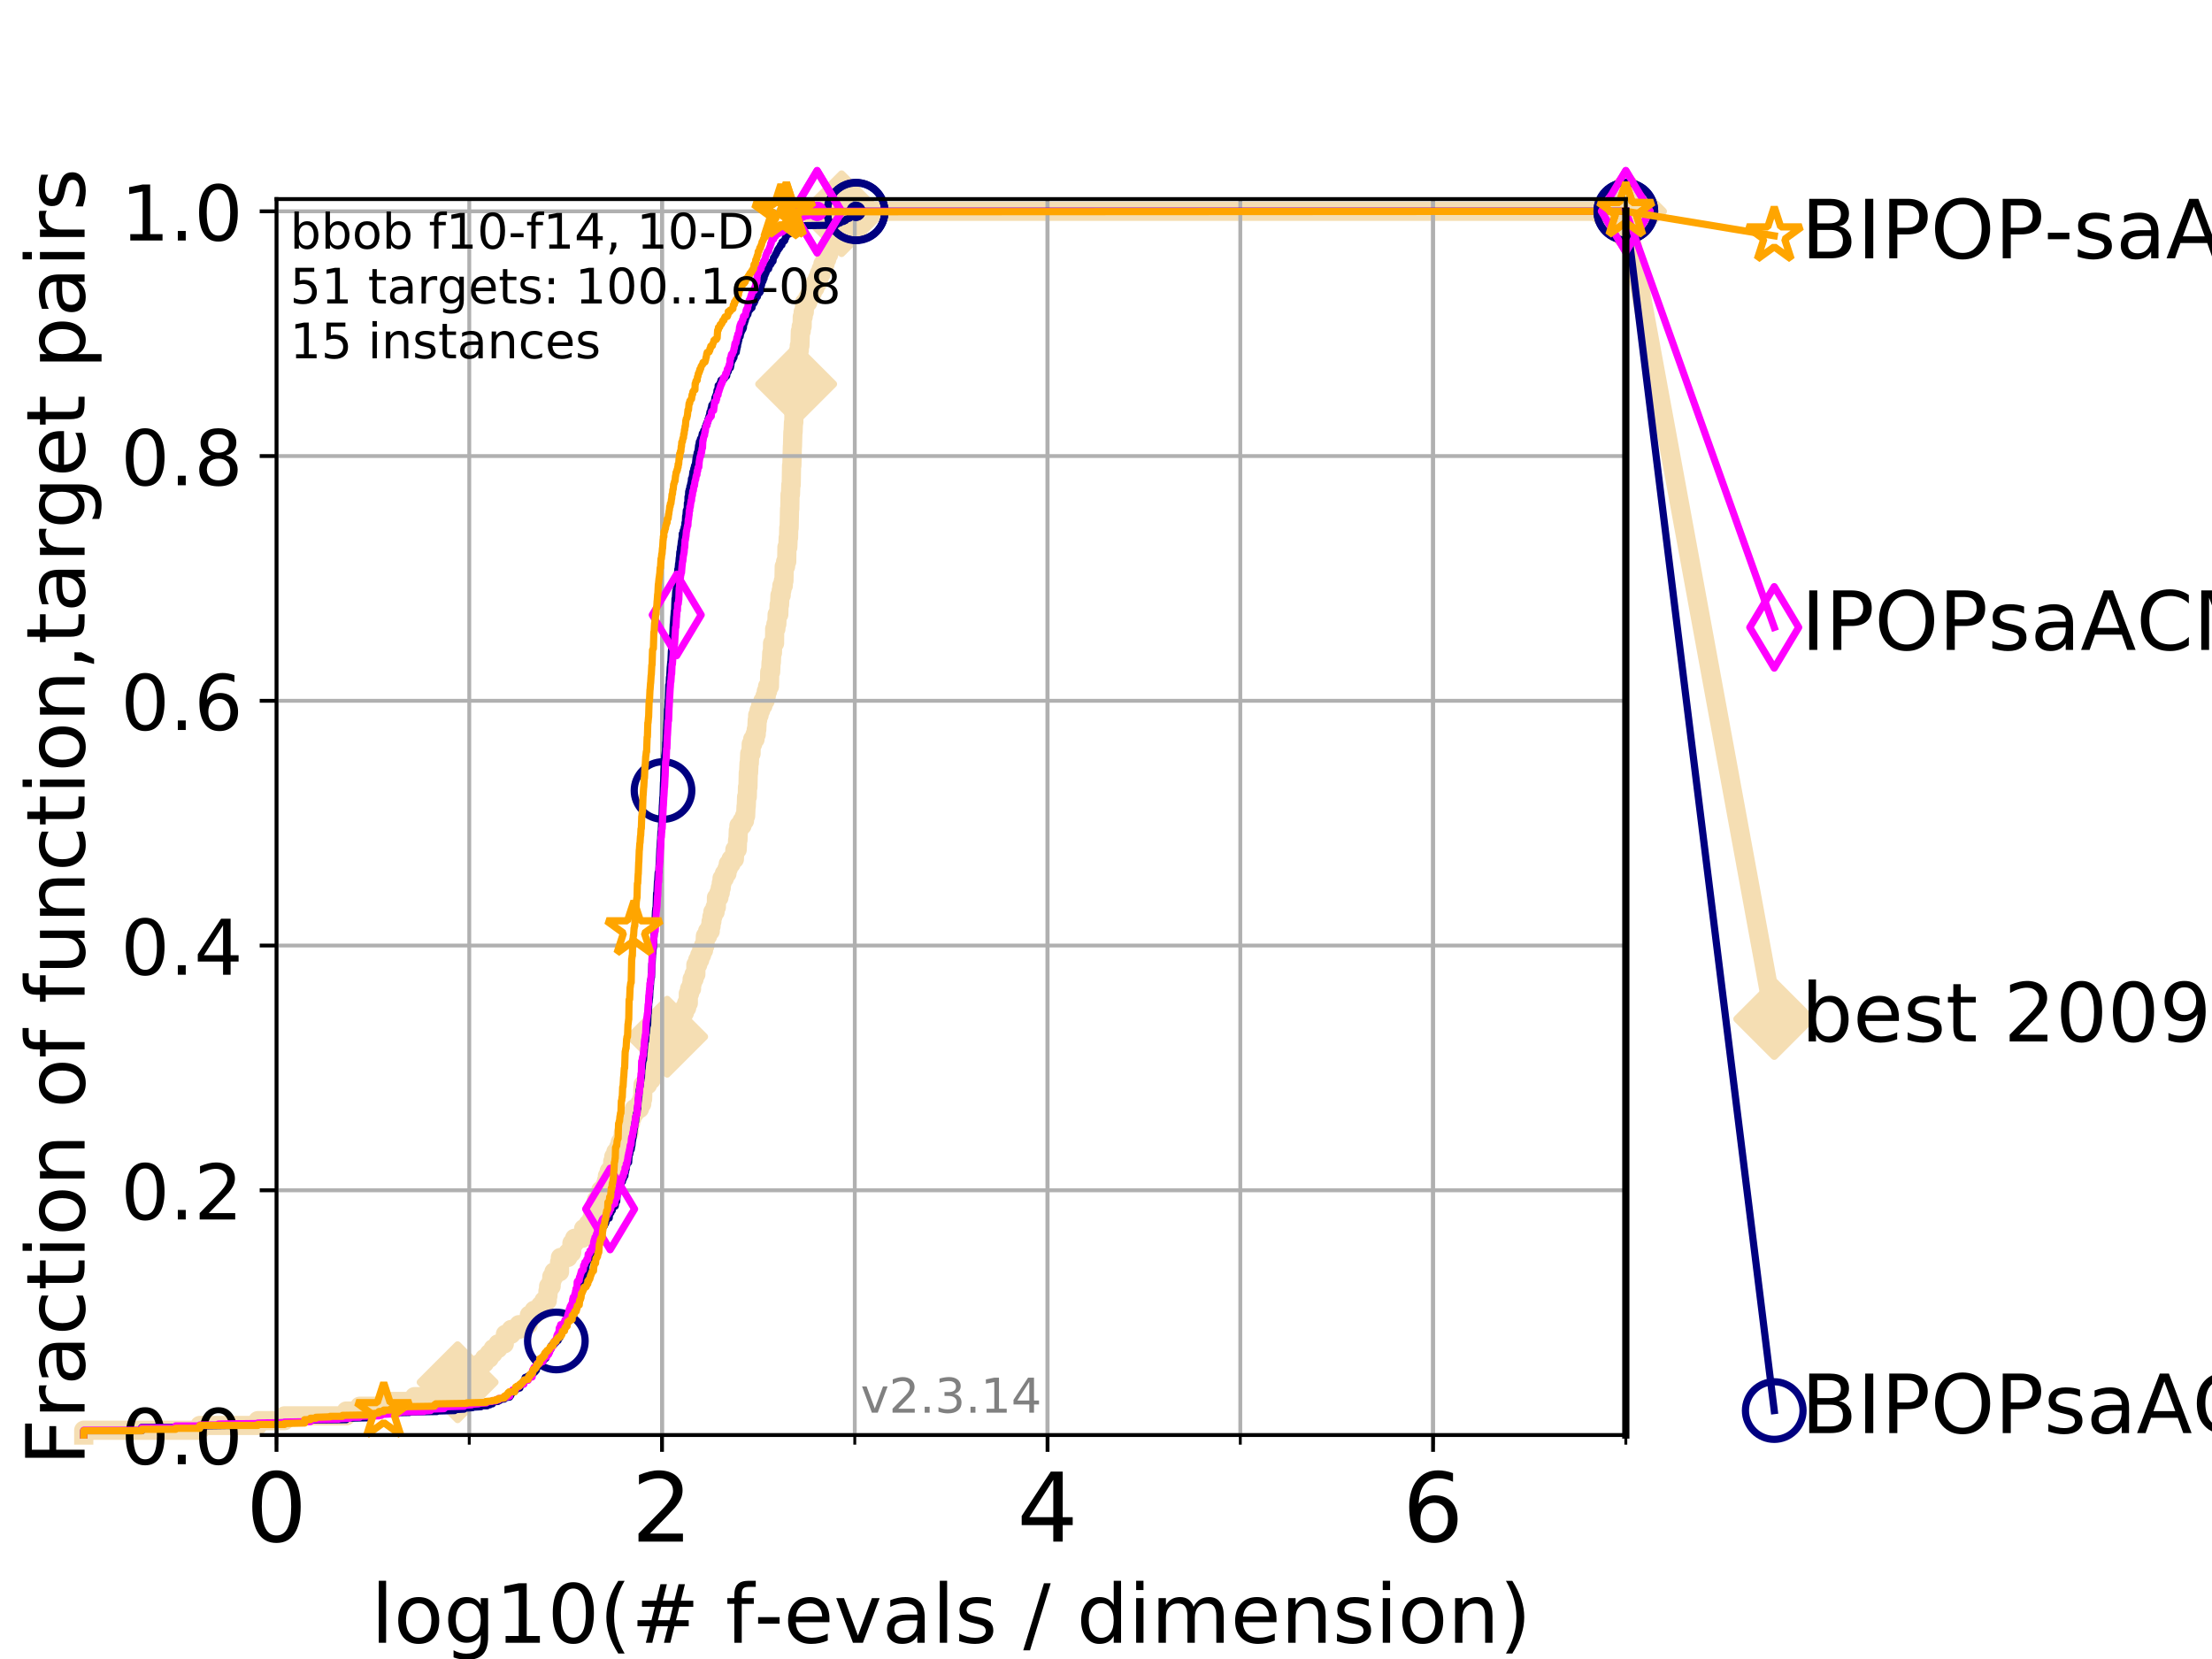 <?xml version="1.0" encoding="utf-8" standalone="no"?>
<!DOCTYPE svg PUBLIC "-//W3C//DTD SVG 1.1//EN"
  "http://www.w3.org/Graphics/SVG/1.1/DTD/svg11.dtd">
<!-- Created with matplotlib (https://matplotlib.org/) -->
<svg height="345.6pt" version="1.1" viewBox="0 0 460.8 345.6" width="460.8pt" xmlns="http://www.w3.org/2000/svg" xmlns:xlink="http://www.w3.org/1999/xlink">
 <defs>
  <style type="text/css">
*{stroke-linecap:butt;stroke-linejoin:round;}
  </style>
 </defs>
 <g id="figure_1">
  <g id="patch_1">
   <path d="M 0 345.6 
L 460.8 345.6 
L 460.8 0 
L 0 0 
z
" style="fill:#ffffff;"/>
  </g>
  <g id="axes_1">
   <g id="patch_2">
    <path d="M 57.6 298.944 
L 338.688 298.944 
L 338.688 41.472 
L 57.6 41.472 
z
" style="fill:#ffffff;"/>
   </g>
   <g id="line2d_1">
    <path d="M 17.445 298.944 
L 17.445 297.944 
L 41.621 297.944 
L 41.621 296.945 
L 53.709 296.945 
L 53.709 295.945 
L 59.262 295.945 
L 59.262 294.945 
L 72.125 294.945 
L 72.125 293.946 
L 74.922 293.946 
L 74.922 292.946 
L 80.416 292.946 
L 80.416 291.946 
L 86.351 291.946 
L 86.351 290.946 
L 89.973 290.946 
L 89.973 289.947 
L 93.197 289.947 
L 93.197 288.947 
L 93.422 288.947 
L 93.422 287.947 
L 95.327 287.947 
L 95.327 286.948 
L 97.403 286.948 
L 97.403 285.948 
L 98.935 285.948 
L 98.935 284.948 
L 100.04 284.948 
L 100.04 283.949 
L 100.935 283.949 
L 100.935 282.949 
L 101.924 282.949 
L 101.924 281.949 
L 102.729 281.949 
L 102.729 280.949 
L 103.747 280.949 
L 103.747 279.95 
L 105.057 279.95 
L 105.057 278.95 
L 105.285 278.95 
L 105.285 277.95 
L 106.489 277.95 
L 106.489 276.951 
L 108.103 276.951 
L 108.103 275.951 
L 110.017 275.951 
L 110.017 274.951 
L 110.274 274.951 
L 110.274 273.952 
L 111.266 273.952 
L 111.266 272.952 
L 112.581 272.952 
L 112.581 271.952 
L 113.311 271.952 
L 113.311 270.952 
L 114.012 270.952 
L 114.012 269.953 
L 114.148 269.953 
L 114.148 268.953 
L 114.284 268.953 
L 114.284 267.953 
L 114.817 267.953 
L 114.817 266.954 
L 114.947 266.954 
L 114.947 265.954 
L 115.397 265.954 
L 115.397 264.954 
L 116.562 264.954 
L 116.562 262.955 
L 116.739 262.955 
L 116.739 261.955 
L 118.31 261.955 
L 118.31 260.956 
L 119.097 260.956 
L 119.148 258.956 
L 119.702 258.956 
L 119.702 257.956 
L 121.355 257.956 
L 121.355 256.957 
L 121.579 256.957 
L 121.579 255.957 
L 122.531 255.957 
L 122.531 254.957 
L 123.233 254.957 
L 123.233 253.958 
L 123.474 253.958 
L 123.554 251.958 
L 124.216 251.958 
L 124.255 249.959 
L 125.111 249.959 
L 125.147 247.959 
L 125.996 247.959 
L 125.996 246.96 
L 126.338 246.96 
L 126.338 245.96 
L 126.54 245.96 
L 126.54 244.96 
L 126.905 244.96 
L 126.905 243.961 
L 127.517 243.961 
L 127.517 242.961 
L 127.643 242.961 
L 127.643 241.961 
L 127.861 241.961 
L 127.861 240.962 
L 128.291 240.962 
L 128.291 239.962 
L 128.886 239.962 
L 128.886 238.962 
L 129.205 238.962 
L 129.205 237.962 
L 129.714 237.962 
L 129.714 236.963 
L 129.853 236.963 
L 129.853 235.963 
L 131.031 235.963 
L 131.056 233.964 
L 131.364 233.964 
L 131.364 232.964 
L 131.641 232.964 
L 131.641 231.964 
L 132.158 231.964 
L 132.158 230.965 
L 133.216 230.965 
L 133.216 229.965 
L 133.689 229.965 
L 133.689 228.965 
L 133.866 228.965 
L 133.954 225.966 
L 134.912 225.966 
L 134.912 224.966 
L 135.622 224.966 
L 135.622 223.967 
L 135.996 223.967 
L 135.996 222.967 
L 136.457 222.967 
L 136.457 221.967 
L 137.271 221.967 
L 137.271 220.968 
L 137.416 220.968 
L 137.416 219.968 
L 138.153 219.968 
L 138.153 218.968 
L 138.561 218.968 
L 138.612 216.969 
L 138.861 216.969 
L 138.861 215.969 
L 138.976 215.969 
L 138.976 214.969 
L 140.088 214.969 
L 140.088 213.97 
L 140.944 213.97 
L 140.944 212.97 
L 141.662 212.97 
L 141.662 211.97 
L 142.189 211.97 
L 142.189 210.971 
L 142.58 210.971 
L 142.58 209.971 
L 143.041 209.971 
L 143.041 208.971 
L 143.388 208.971 
L 143.388 206.972 
L 143.654 206.972 
L 143.654 205.972 
L 144.063 205.972 
L 144.063 204.972 
L 144.185 204.972 
L 144.185 203.973 
L 144.582 203.973 
L 144.582 202.973 
L 144.959 202.973 
L 144.959 200.974 
L 145.35 200.974 
L 145.35 199.974 
L 145.766 199.974 
L 145.766 198.974 
L 146.151 198.974 
L 146.151 197.975 
L 146.559 197.975 
L 146.559 196.975 
L 146.854 196.975 
L 146.948 194.975 
L 147.409 194.975 
L 147.409 193.976 
L 147.957 193.976 
L 147.957 192.976 
L 148.123 192.976 
L 148.123 191.976 
L 148.297 191.976 
L 148.297 190.977 
L 148.497 190.977 
L 148.497 189.977 
L 148.966 189.977 
L 148.966 188.977 
L 149.232 188.977 
L 149.251 186.978 
L 149.771 186.978 
L 149.771 185.978 
L 150.042 185.978 
L 150.042 184.979 
L 150.25 184.979 
L 150.25 183.979 
L 150.412 183.979 
L 150.412 182.979 
L 150.899 182.979 
L 150.899 181.979 
L 151.438 181.979 
L 151.438 180.98 
L 151.708 180.98 
L 151.708 179.98 
L 152.284 179.98 
L 152.284 178.98 
L 152.981 178.98 
L 153.091 176.981 
L 153.574 176.981 
L 153.659 174.982 
L 153.736 174.982 
L 153.799 172.982 
L 153.932 172.982 
L 153.932 171.982 
L 154.588 171.982 
L 154.588 170.983 
L 155.09 170.983 
L 155.09 169.983 
L 155.329 169.983 
L 155.412 167.984 
L 155.463 167.984 
L 155.533 165.984 
L 155.679 165.984 
L 155.717 163.985 
L 155.811 163.985 
L 155.879 160.986 
L 155.947 160.986 
L 156.034 158.986 
L 156.102 158.986 
L 156.181 156.987 
L 156.461 156.987 
L 156.491 154.988 
L 156.8 154.988 
L 156.8 153.988 
L 157.289 153.988 
L 157.289 152.988 
L 157.54 152.988 
L 157.54 151.989 
L 157.653 151.989 
L 157.748 149.989 
L 157.837 149.989 
L 157.837 148.989 
L 158.13 148.989 
L 158.13 147.99 
L 158.455 147.99 
L 158.455 146.99 
L 158.932 146.99 
L 158.932 145.99 
L 159.375 145.99 
L 159.375 144.991 
L 159.633 144.991 
L 159.633 143.991 
L 159.902 143.991 
L 159.902 142.991 
L 160.293 142.991 
L 160.346 139.992 
L 160.538 139.992 
L 160.623 137.993 
L 160.689 137.993 
L 160.77 135.993 
L 160.915 135.993 
L 160.938 133.994 
L 161.357 133.994 
L 161.379 130.995 
L 161.636 130.995 
L 161.636 129.995 
L 161.828 129.995 
L 161.894 127.996 
L 162.239 127.996 
L 162.295 125.996 
L 162.398 125.996 
L 162.483 123.997 
L 162.737 123.997 
L 162.737 122.997 
L 162.875 122.997 
L 162.875 121.998 
L 163.181 121.998 
L 163.181 120.998 
L 163.312 120.998 
L 163.372 117.999 
L 163.654 117.999 
L 163.654 116.999 
L 163.891 116.999 
L 163.93 114 
L 164.118 114 
L 164.191 112.001 
L 164.272 112.001 
L 164.307 110.001 
L 164.391 110.001 
L 164.475 106.002 
L 164.532 106.002 
L 164.577 103.003 
L 164.671 103.003 
L 164.739 101.004 
L 164.825 101.004 
L 164.892 97.005 
L 164.962 97.005 
L 165.062 93.006 
L 165.091 93.006 
L 165.168 90.007 
L 165.219 90.007 
L 165.292 88.008 
L 165.364 88.008 
L 165.422 84.009 
L 165.576 84.009 
L 165.686 81.01 
L 165.852 81.01 
L 165.884 78.011 
L 166.079 78.011 
L 166.162 75.012 
L 166.307 75.012 
L 166.354 73.012 
L 166.507 73.012 
L 166.507 72.013 
L 166.639 72.013 
L 166.729 69.014 
L 166.905 69.014 
L 166.905 68.014 
L 167.099 68.014 
L 167.129 66.015 
L 167.314 66.015 
L 167.314 65.015 
L 167.545 65.015 
L 167.621 63.015 
L 168.263 63.015 
L 168.263 62.016 
L 168.749 62.016 
L 168.749 61.016 
L 169.219 61.016 
L 169.219 60.016 
L 169.752 60.016 
L 169.752 59.017 
L 170.278 59.017 
L 170.278 58.017 
L 170.653 58.017 
L 170.653 57.017 
L 171.08 57.017 
L 171.08 56.018 
L 171.42 56.018 
L 171.42 55.018 
L 171.869 55.018 
L 171.869 54.018 
L 172.228 54.018 
L 172.228 53.019 
L 172.619 53.019 
L 172.619 52.019 
L 173.028 52.019 
L 173.028 51.019 
L 173.358 51.019 
L 173.358 50.019 
L 173.686 50.019 
L 173.686 49.02 
L 174.037 49.02 
L 174.037 48.02 
L 174.342 48.02 
L 174.342 47.02 
L 174.686 47.02 
L 174.686 46.021 
L 174.974 46.021 
L 174.974 45.021 
L 175.32 45.021 
L 175.32 44.021 
L 338.688 44.021 
L 338.688 44.021 
" style="fill:none;stroke:#f5deb3;stroke-linecap:square;stroke-width:4;"/>
   </g>
   <g id="line2d_2">
    <defs>
     <path d="M -0 7.778 
L 7.778 0 
L 0 -7.778 
L -7.778 -0 
z
" id="m80de8a0079" style="stroke:#f5deb3;stroke-linejoin:miter;stroke-width:1.5;"/>
    </defs>
    <g>
     <use style="fill:#f5deb3;stroke:#f5deb3;stroke-linejoin:miter;stroke-width:1.5;" x="95.327" xlink:href="#m80de8a0079" y="287.947"/>
     <use style="fill:#f5deb3;stroke:#f5deb3;stroke-linejoin:miter;stroke-width:1.5;" x="138.976" xlink:href="#m80de8a0079" y="215.969"/>
     <use style="fill:#f5deb3;stroke:#f5deb3;stroke-linejoin:miter;stroke-width:1.5;" x="165.852" xlink:href="#m80de8a0079" y="80.01"/>
     <use style="fill:#f5deb3;stroke:#f5deb3;stroke-linejoin:miter;stroke-width:1.5;" x="175.32" xlink:href="#m80de8a0079" y="45.021"/>
     <use style="fill:#f5deb3;stroke:#f5deb3;stroke-linejoin:miter;stroke-width:1.5;" x="175.32" xlink:href="#m80de8a0079" y="44.021"/>
     <use style="fill:#f5deb3;stroke:#f5deb3;stroke-linejoin:miter;stroke-width:1.5;" x="338.688" xlink:href="#m80de8a0079" y="44.021"/>
    </g>
   </g>
   <g id="line2d_3">
    <path style="fill:none;stroke:#f5deb3;stroke-linecap:square;stroke-width:4;"/>
    <g/>
   </g>
   <g id="line2d_4">
    <path d="M 338.688 44.021 
L 369.608 212.27 
" style="fill:none;stroke:#f5deb3;stroke-linecap:square;stroke-width:4;"/>
    <g>
     <use style="fill:#f5deb3;stroke:#f5deb3;stroke-linejoin:miter;stroke-width:1.5;" x="338.688" xlink:href="#m80de8a0079" y="44.021"/>
     <use style="fill:#f5deb3;stroke:#f5deb3;stroke-linejoin:miter;stroke-width:1.5;" x="369.608" xlink:href="#m80de8a0079" y="212.27"/>
    </g>
   </g>
   <g id="matplotlib.axis_1">
    <g id="xtick_1">
     <g id="line2d_5">
      <path clip-path="url(#pc08e9a87ad)" d="M 57.6 298.944 
L 57.6 41.472 
" style="fill:none;stroke:#b0b0b0;stroke-linecap:square;stroke-width:0.8;"/>
     </g>
     <g id="line2d_6">
      <defs>
       <path d="M 0 0 
L 0 3.5 
" id="m4df193f7bc" style="stroke:#000000;stroke-width:0.8;"/>
      </defs>
      <g>
       <use style="stroke:#000000;stroke-width:0.8;" x="57.6" xlink:href="#m4df193f7bc" y="298.944"/>
      </g>
     </g>
     <g id="text_1">
      <!-- 0 -->
      <defs>
       <path d="M 31.781 66.406 
Q 24.172 66.406 20.328 58.906 
Q 16.5 51.422 16.5 36.375 
Q 16.5 21.391 20.328 13.891 
Q 24.172 6.391 31.781 6.391 
Q 39.453 6.391 43.281 13.891 
Q 47.125 21.391 47.125 36.375 
Q 47.125 51.422 43.281 58.906 
Q 39.453 66.406 31.781 66.406 
z
M 31.781 74.219 
Q 44.047 74.219 50.516 64.516 
Q 56.984 54.828 56.984 36.375 
Q 56.984 17.969 50.516 8.266 
Q 44.047 -1.422 31.781 -1.422 
Q 19.531 -1.422 13.062 8.266 
Q 6.594 17.969 6.594 36.375 
Q 6.594 54.828 13.062 64.516 
Q 19.531 74.219 31.781 74.219 
z
" id="DejaVuSans-48"/>
      </defs>
      <g transform="translate(51.237 321.141)scale(0.2 -0.2)">
       <use xlink:href="#DejaVuSans-48"/>
      </g>
     </g>
    </g>
    <g id="xtick_2">
     <g id="line2d_7">
      <path clip-path="url(#pc08e9a87ad)" d="M 137.911 298.944 
L 137.911 41.472 
" style="fill:none;stroke:#b0b0b0;stroke-linecap:square;stroke-width:0.8;"/>
     </g>
     <g id="line2d_8">
      <g>
       <use style="stroke:#000000;stroke-width:0.8;" x="137.911" xlink:href="#m4df193f7bc" y="298.944"/>
      </g>
     </g>
     <g id="text_2">
      <!-- 2 -->
      <defs>
       <path d="M 19.188 8.297 
L 53.609 8.297 
L 53.609 0 
L 7.328 0 
L 7.328 8.297 
Q 12.938 14.109 22.625 23.891 
Q 32.328 33.688 34.812 36.531 
Q 39.547 41.844 41.422 45.531 
Q 43.312 49.219 43.312 52.781 
Q 43.312 58.594 39.234 62.25 
Q 35.156 65.922 28.609 65.922 
Q 23.969 65.922 18.812 64.312 
Q 13.672 62.703 7.812 59.422 
L 7.812 69.391 
Q 13.766 71.781 18.938 73 
Q 24.125 74.219 28.422 74.219 
Q 39.75 74.219 46.484 68.547 
Q 53.219 62.891 53.219 53.422 
Q 53.219 48.922 51.531 44.891 
Q 49.859 40.875 45.406 35.406 
Q 44.188 33.984 37.641 27.219 
Q 31.109 20.453 19.188 8.297 
z
" id="DejaVuSans-50"/>
      </defs>
      <g transform="translate(131.548 321.141)scale(0.2 -0.2)">
       <use xlink:href="#DejaVuSans-50"/>
      </g>
     </g>
    </g>
    <g id="xtick_3">
     <g id="line2d_9">
      <path clip-path="url(#pc08e9a87ad)" d="M 218.222 298.944 
L 218.222 41.472 
" style="fill:none;stroke:#b0b0b0;stroke-linecap:square;stroke-width:0.8;"/>
     </g>
     <g id="line2d_10">
      <g>
       <use style="stroke:#000000;stroke-width:0.8;" x="218.222" xlink:href="#m4df193f7bc" y="298.944"/>
      </g>
     </g>
     <g id="text_3">
      <!-- 4 -->
      <defs>
       <path d="M 37.797 64.312 
L 12.891 25.391 
L 37.797 25.391 
z
M 35.203 72.906 
L 47.609 72.906 
L 47.609 25.391 
L 58.016 25.391 
L 58.016 17.188 
L 47.609 17.188 
L 47.609 0 
L 37.797 0 
L 37.797 17.188 
L 4.891 17.188 
L 4.891 26.703 
z
" id="DejaVuSans-52"/>
      </defs>
      <g transform="translate(211.859 321.141)scale(0.2 -0.2)">
       <use xlink:href="#DejaVuSans-52"/>
      </g>
     </g>
    </g>
    <g id="xtick_4">
     <g id="line2d_11">
      <path clip-path="url(#pc08e9a87ad)" d="M 298.533 298.944 
L 298.533 41.472 
" style="fill:none;stroke:#b0b0b0;stroke-linecap:square;stroke-width:0.8;"/>
     </g>
     <g id="line2d_12">
      <g>
       <use style="stroke:#000000;stroke-width:0.8;" x="298.533" xlink:href="#m4df193f7bc" y="298.944"/>
      </g>
     </g>
     <g id="text_4">
      <!-- 6 -->
      <defs>
       <path d="M 33.016 40.375 
Q 26.375 40.375 22.484 35.828 
Q 18.609 31.297 18.609 23.391 
Q 18.609 15.531 22.484 10.953 
Q 26.375 6.391 33.016 6.391 
Q 39.656 6.391 43.531 10.953 
Q 47.406 15.531 47.406 23.391 
Q 47.406 31.297 43.531 35.828 
Q 39.656 40.375 33.016 40.375 
z
M 52.594 71.297 
L 52.594 62.312 
Q 48.875 64.062 45.094 64.984 
Q 41.312 65.922 37.594 65.922 
Q 27.828 65.922 22.672 59.328 
Q 17.531 52.734 16.797 39.406 
Q 19.672 43.656 24.016 45.922 
Q 28.375 48.188 33.594 48.188 
Q 44.578 48.188 50.953 41.516 
Q 57.328 34.859 57.328 23.391 
Q 57.328 12.156 50.688 5.359 
Q 44.047 -1.422 33.016 -1.422 
Q 20.359 -1.422 13.672 8.266 
Q 6.984 17.969 6.984 36.375 
Q 6.984 53.656 15.188 63.938 
Q 23.391 74.219 37.203 74.219 
Q 40.922 74.219 44.703 73.484 
Q 48.484 72.75 52.594 71.297 
z
" id="DejaVuSans-54"/>
      </defs>
      <g transform="translate(292.17 321.141)scale(0.2 -0.2)">
       <use xlink:href="#DejaVuSans-54"/>
      </g>
     </g>
    </g>
    <g id="xtick_5">
     <g id="line2d_13">
      <path clip-path="url(#pc08e9a87ad)" d="M 57.6 298.944 
L 57.6 41.472 
" style="fill:none;stroke:#b0b0b0;stroke-linecap:square;stroke-width:0.8;"/>
     </g>
     <g id="line2d_14">
      <defs>
       <path d="M 0 0 
L 0 2 
" id="m63454de357" style="stroke:#000000;stroke-width:0.6;"/>
      </defs>
      <g>
       <use style="stroke:#000000;stroke-width:0.6;" x="57.6" xlink:href="#m63454de357" y="298.944"/>
      </g>
     </g>
    </g>
    <g id="xtick_6">
     <g id="line2d_15">
      <path clip-path="url(#pc08e9a87ad)" d="M 97.755 298.944 
L 97.755 41.472 
" style="fill:none;stroke:#b0b0b0;stroke-linecap:square;stroke-width:0.8;"/>
     </g>
     <g id="line2d_16">
      <g>
       <use style="stroke:#000000;stroke-width:0.6;" x="97.755" xlink:href="#m63454de357" y="298.944"/>
      </g>
     </g>
    </g>
    <g id="xtick_7">
     <g id="line2d_17">
      <path clip-path="url(#pc08e9a87ad)" d="M 137.911 298.944 
L 137.911 41.472 
" style="fill:none;stroke:#b0b0b0;stroke-linecap:square;stroke-width:0.8;"/>
     </g>
     <g id="line2d_18">
      <g>
       <use style="stroke:#000000;stroke-width:0.6;" x="137.911" xlink:href="#m63454de357" y="298.944"/>
      </g>
     </g>
    </g>
    <g id="xtick_8">
     <g id="line2d_19">
      <path clip-path="url(#pc08e9a87ad)" d="M 178.066 298.944 
L 178.066 41.472 
" style="fill:none;stroke:#b0b0b0;stroke-linecap:square;stroke-width:0.8;"/>
     </g>
     <g id="line2d_20">
      <g>
       <use style="stroke:#000000;stroke-width:0.6;" x="178.066" xlink:href="#m63454de357" y="298.944"/>
      </g>
     </g>
    </g>
    <g id="xtick_9">
     <g id="line2d_21">
      <path clip-path="url(#pc08e9a87ad)" d="M 218.222 298.944 
L 218.222 41.472 
" style="fill:none;stroke:#b0b0b0;stroke-linecap:square;stroke-width:0.8;"/>
     </g>
     <g id="line2d_22">
      <g>
       <use style="stroke:#000000;stroke-width:0.6;" x="218.222" xlink:href="#m63454de357" y="298.944"/>
      </g>
     </g>
    </g>
    <g id="xtick_10">
     <g id="line2d_23">
      <path clip-path="url(#pc08e9a87ad)" d="M 258.377 298.944 
L 258.377 41.472 
" style="fill:none;stroke:#b0b0b0;stroke-linecap:square;stroke-width:0.8;"/>
     </g>
     <g id="line2d_24">
      <g>
       <use style="stroke:#000000;stroke-width:0.6;" x="258.377" xlink:href="#m63454de357" y="298.944"/>
      </g>
     </g>
    </g>
    <g id="xtick_11">
     <g id="line2d_25">
      <path clip-path="url(#pc08e9a87ad)" d="M 298.533 298.944 
L 298.533 41.472 
" style="fill:none;stroke:#b0b0b0;stroke-linecap:square;stroke-width:0.8;"/>
     </g>
     <g id="line2d_26">
      <g>
       <use style="stroke:#000000;stroke-width:0.6;" x="298.533" xlink:href="#m63454de357" y="298.944"/>
      </g>
     </g>
    </g>
    <g id="xtick_12">
     <g id="line2d_27">
      <path clip-path="url(#pc08e9a87ad)" d="M 338.688 298.944 
L 338.688 41.472 
" style="fill:none;stroke:#b0b0b0;stroke-linecap:square;stroke-width:0.8;"/>
     </g>
     <g id="line2d_28">
      <g>
       <use style="stroke:#000000;stroke-width:0.6;" x="338.688" xlink:href="#m63454de357" y="298.944"/>
      </g>
     </g>
    </g>
    <g id="text_5">
     <!-- log10(# f-evals / dimension) -->
     <defs>
      <path d="M 9.422 75.984 
L 18.406 75.984 
L 18.406 0 
L 9.422 0 
z
" id="DejaVuSans-108"/>
      <path d="M 30.609 48.391 
Q 23.391 48.391 19.188 42.75 
Q 14.984 37.109 14.984 27.297 
Q 14.984 17.484 19.156 11.844 
Q 23.344 6.203 30.609 6.203 
Q 37.797 6.203 41.984 11.859 
Q 46.188 17.531 46.188 27.297 
Q 46.188 37.016 41.984 42.703 
Q 37.797 48.391 30.609 48.391 
z
M 30.609 56 
Q 42.328 56 49.016 48.375 
Q 55.719 40.766 55.719 27.297 
Q 55.719 13.875 49.016 6.219 
Q 42.328 -1.422 30.609 -1.422 
Q 18.844 -1.422 12.172 6.219 
Q 5.516 13.875 5.516 27.297 
Q 5.516 40.766 12.172 48.375 
Q 18.844 56 30.609 56 
z
" id="DejaVuSans-111"/>
      <path d="M 45.406 27.984 
Q 45.406 37.75 41.375 43.109 
Q 37.359 48.484 30.078 48.484 
Q 22.859 48.484 18.828 43.109 
Q 14.797 37.75 14.797 27.984 
Q 14.797 18.266 18.828 12.891 
Q 22.859 7.516 30.078 7.516 
Q 37.359 7.516 41.375 12.891 
Q 45.406 18.266 45.406 27.984 
z
M 54.391 6.781 
Q 54.391 -7.172 48.188 -13.984 
Q 42 -20.797 29.203 -20.797 
Q 24.469 -20.797 20.266 -20.094 
Q 16.062 -19.391 12.109 -17.922 
L 12.109 -9.188 
Q 16.062 -11.328 19.922 -12.344 
Q 23.781 -13.375 27.781 -13.375 
Q 36.625 -13.375 41.016 -8.766 
Q 45.406 -4.156 45.406 5.172 
L 45.406 9.625 
Q 42.625 4.781 38.281 2.391 
Q 33.938 0 27.875 0 
Q 17.828 0 11.672 7.656 
Q 5.516 15.328 5.516 27.984 
Q 5.516 40.672 11.672 48.328 
Q 17.828 56 27.875 56 
Q 33.938 56 38.281 53.609 
Q 42.625 51.219 45.406 46.391 
L 45.406 54.688 
L 54.391 54.688 
z
" id="DejaVuSans-103"/>
      <path d="M 12.406 8.297 
L 28.516 8.297 
L 28.516 63.922 
L 10.984 60.406 
L 10.984 69.391 
L 28.422 72.906 
L 38.281 72.906 
L 38.281 8.297 
L 54.391 8.297 
L 54.391 0 
L 12.406 0 
z
" id="DejaVuSans-49"/>
      <path d="M 31 75.875 
Q 24.469 64.656 21.281 53.656 
Q 18.109 42.672 18.109 31.391 
Q 18.109 20.125 21.312 9.062 
Q 24.516 -2 31 -13.188 
L 23.188 -13.188 
Q 15.875 -1.703 12.234 9.375 
Q 8.594 20.453 8.594 31.391 
Q 8.594 42.281 12.203 53.312 
Q 15.828 64.359 23.188 75.875 
z
" id="DejaVuSans-40"/>
      <path d="M 51.125 44 
L 36.922 44 
L 32.812 27.688 
L 47.125 27.688 
z
M 43.797 71.781 
L 38.719 51.516 
L 52.984 51.516 
L 58.109 71.781 
L 65.922 71.781 
L 60.891 51.516 
L 76.125 51.516 
L 76.125 44 
L 58.984 44 
L 54.984 27.688 
L 70.516 27.688 
L 70.516 20.219 
L 53.078 20.219 
L 48 0 
L 40.188 0 
L 45.219 20.219 
L 30.906 20.219 
L 25.875 0 
L 18.016 0 
L 23.094 20.219 
L 7.719 20.219 
L 7.719 27.688 
L 24.906 27.688 
L 29 44 
L 13.281 44 
L 13.281 51.516 
L 30.906 51.516 
L 35.891 71.781 
z
" id="DejaVuSans-35"/>
      <path id="DejaVuSans-32"/>
      <path d="M 37.109 75.984 
L 37.109 68.5 
L 28.516 68.5 
Q 23.688 68.5 21.797 66.547 
Q 19.922 64.594 19.922 59.516 
L 19.922 54.688 
L 34.719 54.688 
L 34.719 47.703 
L 19.922 47.703 
L 19.922 0 
L 10.891 0 
L 10.891 47.703 
L 2.297 47.703 
L 2.297 54.688 
L 10.891 54.688 
L 10.891 58.5 
Q 10.891 67.625 15.141 71.797 
Q 19.391 75.984 28.609 75.984 
z
" id="DejaVuSans-102"/>
      <path d="M 4.891 31.391 
L 31.203 31.391 
L 31.203 23.391 
L 4.891 23.391 
z
" id="DejaVuSans-45"/>
      <path d="M 56.203 29.594 
L 56.203 25.203 
L 14.891 25.203 
Q 15.484 15.922 20.484 11.062 
Q 25.484 6.203 34.422 6.203 
Q 39.594 6.203 44.453 7.469 
Q 49.312 8.734 54.109 11.281 
L 54.109 2.781 
Q 49.266 0.734 44.188 -0.344 
Q 39.109 -1.422 33.891 -1.422 
Q 20.797 -1.422 13.156 6.188 
Q 5.516 13.812 5.516 26.812 
Q 5.516 40.234 12.766 48.109 
Q 20.016 56 32.328 56 
Q 43.359 56 49.781 48.891 
Q 56.203 41.797 56.203 29.594 
z
M 47.219 32.234 
Q 47.125 39.594 43.094 43.984 
Q 39.062 48.391 32.422 48.391 
Q 24.906 48.391 20.391 44.141 
Q 15.875 39.891 15.188 32.172 
z
" id="DejaVuSans-101"/>
      <path d="M 2.984 54.688 
L 12.5 54.688 
L 29.594 8.797 
L 46.688 54.688 
L 56.203 54.688 
L 35.688 0 
L 23.484 0 
z
" id="DejaVuSans-118"/>
      <path d="M 34.281 27.484 
Q 23.391 27.484 19.188 25 
Q 14.984 22.516 14.984 16.5 
Q 14.984 11.719 18.141 8.906 
Q 21.297 6.109 26.703 6.109 
Q 34.188 6.109 38.703 11.406 
Q 43.219 16.703 43.219 25.484 
L 43.219 27.484 
z
M 52.203 31.203 
L 52.203 0 
L 43.219 0 
L 43.219 8.297 
Q 40.141 3.328 35.547 0.953 
Q 30.953 -1.422 24.312 -1.422 
Q 15.922 -1.422 10.953 3.297 
Q 6 8.016 6 15.922 
Q 6 25.141 12.172 29.828 
Q 18.359 34.516 30.609 34.516 
L 43.219 34.516 
L 43.219 35.406 
Q 43.219 41.609 39.141 45 
Q 35.062 48.391 27.688 48.391 
Q 23 48.391 18.547 47.266 
Q 14.109 46.141 10.016 43.891 
L 10.016 52.203 
Q 14.938 54.109 19.578 55.047 
Q 24.219 56 28.609 56 
Q 40.484 56 46.344 49.844 
Q 52.203 43.703 52.203 31.203 
z
" id="DejaVuSans-97"/>
      <path d="M 44.281 53.078 
L 44.281 44.578 
Q 40.484 46.531 36.375 47.5 
Q 32.281 48.484 27.875 48.484 
Q 21.188 48.484 17.844 46.438 
Q 14.5 44.391 14.5 40.281 
Q 14.5 37.156 16.891 35.375 
Q 19.281 33.594 26.516 31.984 
L 29.594 31.297 
Q 39.156 29.25 43.188 25.516 
Q 47.219 21.781 47.219 15.094 
Q 47.219 7.469 41.188 3.016 
Q 35.156 -1.422 24.609 -1.422 
Q 20.219 -1.422 15.453 -0.562 
Q 10.688 0.297 5.422 2 
L 5.422 11.281 
Q 10.406 8.688 15.234 7.391 
Q 20.062 6.109 24.812 6.109 
Q 31.156 6.109 34.562 8.281 
Q 37.984 10.453 37.984 14.406 
Q 37.984 18.062 35.516 20.016 
Q 33.062 21.969 24.703 23.781 
L 21.578 24.516 
Q 13.234 26.266 9.516 29.906 
Q 5.812 33.547 5.812 39.891 
Q 5.812 47.609 11.281 51.797 
Q 16.75 56 26.812 56 
Q 31.781 56 36.172 55.266 
Q 40.578 54.547 44.281 53.078 
z
" id="DejaVuSans-115"/>
      <path d="M 25.391 72.906 
L 33.688 72.906 
L 8.297 -9.281 
L 0 -9.281 
z
" id="DejaVuSans-47"/>
      <path d="M 45.406 46.391 
L 45.406 75.984 
L 54.391 75.984 
L 54.391 0 
L 45.406 0 
L 45.406 8.203 
Q 42.578 3.328 38.25 0.953 
Q 33.938 -1.422 27.875 -1.422 
Q 17.969 -1.422 11.734 6.484 
Q 5.516 14.406 5.516 27.297 
Q 5.516 40.188 11.734 48.094 
Q 17.969 56 27.875 56 
Q 33.938 56 38.25 53.625 
Q 42.578 51.266 45.406 46.391 
z
M 14.797 27.297 
Q 14.797 17.391 18.875 11.75 
Q 22.953 6.109 30.078 6.109 
Q 37.203 6.109 41.297 11.75 
Q 45.406 17.391 45.406 27.297 
Q 45.406 37.203 41.297 42.844 
Q 37.203 48.484 30.078 48.484 
Q 22.953 48.484 18.875 42.844 
Q 14.797 37.203 14.797 27.297 
z
" id="DejaVuSans-100"/>
      <path d="M 9.422 54.688 
L 18.406 54.688 
L 18.406 0 
L 9.422 0 
z
M 9.422 75.984 
L 18.406 75.984 
L 18.406 64.594 
L 9.422 64.594 
z
" id="DejaVuSans-105"/>
      <path d="M 52 44.188 
Q 55.375 50.25 60.062 53.125 
Q 64.75 56 71.094 56 
Q 79.641 56 84.281 50.016 
Q 88.922 44.047 88.922 33.016 
L 88.922 0 
L 79.891 0 
L 79.891 32.719 
Q 79.891 40.578 77.094 44.375 
Q 74.312 48.188 68.609 48.188 
Q 61.625 48.188 57.562 43.547 
Q 53.516 38.922 53.516 30.906 
L 53.516 0 
L 44.484 0 
L 44.484 32.719 
Q 44.484 40.625 41.703 44.406 
Q 38.922 48.188 33.109 48.188 
Q 26.219 48.188 22.156 43.531 
Q 18.109 38.875 18.109 30.906 
L 18.109 0 
L 9.078 0 
L 9.078 54.688 
L 18.109 54.688 
L 18.109 46.188 
Q 21.188 51.219 25.484 53.609 
Q 29.781 56 35.688 56 
Q 41.656 56 45.828 52.969 
Q 50 49.953 52 44.188 
z
" id="DejaVuSans-109"/>
      <path d="M 54.891 33.016 
L 54.891 0 
L 45.906 0 
L 45.906 32.719 
Q 45.906 40.484 42.875 44.328 
Q 39.844 48.188 33.797 48.188 
Q 26.516 48.188 22.312 43.547 
Q 18.109 38.922 18.109 30.906 
L 18.109 0 
L 9.078 0 
L 9.078 54.688 
L 18.109 54.688 
L 18.109 46.188 
Q 21.344 51.125 25.703 53.562 
Q 30.078 56 35.797 56 
Q 45.219 56 50.047 50.172 
Q 54.891 44.344 54.891 33.016 
z
" id="DejaVuSans-110"/>
      <path d="M 8.016 75.875 
L 15.828 75.875 
Q 23.141 64.359 26.781 53.312 
Q 30.422 42.281 30.422 31.391 
Q 30.422 20.453 26.781 9.375 
Q 23.141 -1.703 15.828 -13.188 
L 8.016 -13.188 
Q 14.5 -2 17.703 9.062 
Q 20.906 20.125 20.906 31.391 
Q 20.906 42.672 17.703 53.656 
Q 14.5 64.656 8.016 75.875 
z
" id="DejaVuSans-41"/>
     </defs>
     <g transform="translate(77.303 342.218)scale(0.17 -0.17)">
      <use xlink:href="#DejaVuSans-108"/>
      <use x="27.783" xlink:href="#DejaVuSans-111"/>
      <use x="88.965" xlink:href="#DejaVuSans-103"/>
      <use x="152.441" xlink:href="#DejaVuSans-49"/>
      <use x="216.064" xlink:href="#DejaVuSans-48"/>
      <use x="279.688" xlink:href="#DejaVuSans-40"/>
      <use x="318.701" xlink:href="#DejaVuSans-35"/>
      <use x="402.49" xlink:href="#DejaVuSans-32"/>
      <use x="434.277" xlink:href="#DejaVuSans-102"/>
      <use x="469.404" xlink:href="#DejaVuSans-45"/>
      <use x="505.488" xlink:href="#DejaVuSans-101"/>
      <use x="567.012" xlink:href="#DejaVuSans-118"/>
      <use x="626.191" xlink:href="#DejaVuSans-97"/>
      <use x="687.471" xlink:href="#DejaVuSans-108"/>
      <use x="715.254" xlink:href="#DejaVuSans-115"/>
      <use x="767.354" xlink:href="#DejaVuSans-32"/>
      <use x="799.141" xlink:href="#DejaVuSans-47"/>
      <use x="832.832" xlink:href="#DejaVuSans-32"/>
      <use x="864.619" xlink:href="#DejaVuSans-100"/>
      <use x="928.096" xlink:href="#DejaVuSans-105"/>
      <use x="955.879" xlink:href="#DejaVuSans-109"/>
      <use x="1053.291" xlink:href="#DejaVuSans-101"/>
      <use x="1114.814" xlink:href="#DejaVuSans-110"/>
      <use x="1178.193" xlink:href="#DejaVuSans-115"/>
      <use x="1230.293" xlink:href="#DejaVuSans-105"/>
      <use x="1258.076" xlink:href="#DejaVuSans-111"/>
      <use x="1319.258" xlink:href="#DejaVuSans-110"/>
      <use x="1382.637" xlink:href="#DejaVuSans-41"/>
     </g>
    </g>
   </g>
   <g id="matplotlib.axis_2">
    <g id="ytick_1">
     <g id="line2d_29">
      <path clip-path="url(#pc08e9a87ad)" d="M 57.6 298.944 
L 338.688 298.944 
" style="fill:none;stroke:#b0b0b0;stroke-linecap:square;stroke-width:0.8;"/>
     </g>
     <g id="line2d_30">
      <defs>
       <path d="M 0 0 
L -3.5 0 
" id="mbf7001f760" style="stroke:#000000;stroke-width:0.8;"/>
      </defs>
      <g>
       <use style="stroke:#000000;stroke-width:0.8;" x="57.6" xlink:href="#mbf7001f760" y="298.944"/>
      </g>
     </g>
     <g id="text_6">
      <!-- 0.0 -->
      <defs>
       <path d="M 10.688 12.406 
L 21 12.406 
L 21 0 
L 10.688 0 
z
" id="DejaVuSans-46"/>
      </defs>
      <g transform="translate(25.155 305.023)scale(0.16 -0.16)">
       <use xlink:href="#DejaVuSans-48"/>
       <use x="63.623" xlink:href="#DejaVuSans-46"/>
       <use x="95.41" xlink:href="#DejaVuSans-48"/>
      </g>
     </g>
    </g>
    <g id="ytick_2">
     <g id="line2d_31">
      <path clip-path="url(#pc08e9a87ad)" d="M 57.6 247.959 
L 338.688 247.959 
" style="fill:none;stroke:#b0b0b0;stroke-linecap:square;stroke-width:0.8;"/>
     </g>
     <g id="line2d_32">
      <g>
       <use style="stroke:#000000;stroke-width:0.8;" x="57.6" xlink:href="#mbf7001f760" y="247.959"/>
      </g>
     </g>
     <g id="text_7">
      <!-- 0.2 -->
      <g transform="translate(25.155 254.038)scale(0.16 -0.16)">
       <use xlink:href="#DejaVuSans-48"/>
       <use x="63.623" xlink:href="#DejaVuSans-46"/>
       <use x="95.41" xlink:href="#DejaVuSans-50"/>
      </g>
     </g>
    </g>
    <g id="ytick_3">
     <g id="line2d_33">
      <path clip-path="url(#pc08e9a87ad)" d="M 57.6 196.975 
L 338.688 196.975 
" style="fill:none;stroke:#b0b0b0;stroke-linecap:square;stroke-width:0.8;"/>
     </g>
     <g id="line2d_34">
      <g>
       <use style="stroke:#000000;stroke-width:0.8;" x="57.6" xlink:href="#mbf7001f760" y="196.975"/>
      </g>
     </g>
     <g id="text_8">
      <!-- 0.4 -->
      <g transform="translate(25.155 203.054)scale(0.16 -0.16)">
       <use xlink:href="#DejaVuSans-48"/>
       <use x="63.623" xlink:href="#DejaVuSans-46"/>
       <use x="95.41" xlink:href="#DejaVuSans-52"/>
      </g>
     </g>
    </g>
    <g id="ytick_4">
     <g id="line2d_35">
      <path clip-path="url(#pc08e9a87ad)" d="M 57.6 145.99 
L 338.688 145.99 
" style="fill:none;stroke:#b0b0b0;stroke-linecap:square;stroke-width:0.8;"/>
     </g>
     <g id="line2d_36">
      <g>
       <use style="stroke:#000000;stroke-width:0.8;" x="57.6" xlink:href="#mbf7001f760" y="145.99"/>
      </g>
     </g>
     <g id="text_9">
      <!-- 0.6 -->
      <g transform="translate(25.155 152.069)scale(0.16 -0.16)">
       <use xlink:href="#DejaVuSans-48"/>
       <use x="63.623" xlink:href="#DejaVuSans-46"/>
       <use x="95.41" xlink:href="#DejaVuSans-54"/>
      </g>
     </g>
    </g>
    <g id="ytick_5">
     <g id="line2d_37">
      <path clip-path="url(#pc08e9a87ad)" d="M 57.6 95.006 
L 338.688 95.006 
" style="fill:none;stroke:#b0b0b0;stroke-linecap:square;stroke-width:0.8;"/>
     </g>
     <g id="line2d_38">
      <g>
       <use style="stroke:#000000;stroke-width:0.8;" x="57.6" xlink:href="#mbf7001f760" y="95.006"/>
      </g>
     </g>
     <g id="text_10">
      <!-- 0.8 -->
      <defs>
       <path d="M 31.781 34.625 
Q 24.75 34.625 20.719 30.859 
Q 16.703 27.094 16.703 20.516 
Q 16.703 13.922 20.719 10.156 
Q 24.75 6.391 31.781 6.391 
Q 38.812 6.391 42.859 10.172 
Q 46.922 13.969 46.922 20.516 
Q 46.922 27.094 42.891 30.859 
Q 38.875 34.625 31.781 34.625 
z
M 21.922 38.812 
Q 15.578 40.375 12.031 44.719 
Q 8.5 49.078 8.5 55.328 
Q 8.5 64.062 14.719 69.141 
Q 20.953 74.219 31.781 74.219 
Q 42.672 74.219 48.875 69.141 
Q 55.078 64.062 55.078 55.328 
Q 55.078 49.078 51.531 44.719 
Q 48 40.375 41.703 38.812 
Q 48.828 37.156 52.797 32.312 
Q 56.781 27.484 56.781 20.516 
Q 56.781 9.906 50.312 4.234 
Q 43.844 -1.422 31.781 -1.422 
Q 19.734 -1.422 13.25 4.234 
Q 6.781 9.906 6.781 20.516 
Q 6.781 27.484 10.781 32.312 
Q 14.797 37.156 21.922 38.812 
z
M 18.312 54.391 
Q 18.312 48.734 21.844 45.562 
Q 25.391 42.391 31.781 42.391 
Q 38.141 42.391 41.719 45.562 
Q 45.312 48.734 45.312 54.391 
Q 45.312 60.062 41.719 63.234 
Q 38.141 66.406 31.781 66.406 
Q 25.391 66.406 21.844 63.234 
Q 18.312 60.062 18.312 54.391 
z
" id="DejaVuSans-56"/>
      </defs>
      <g transform="translate(25.155 101.085)scale(0.16 -0.16)">
       <use xlink:href="#DejaVuSans-48"/>
       <use x="63.623" xlink:href="#DejaVuSans-46"/>
       <use x="95.41" xlink:href="#DejaVuSans-56"/>
      </g>
     </g>
    </g>
    <g id="ytick_6">
     <g id="line2d_39">
      <path clip-path="url(#pc08e9a87ad)" d="M 57.6 44.021 
L 338.688 44.021 
" style="fill:none;stroke:#b0b0b0;stroke-linecap:square;stroke-width:0.8;"/>
     </g>
     <g id="line2d_40">
      <g>
       <use style="stroke:#000000;stroke-width:0.8;" x="57.6" xlink:href="#mbf7001f760" y="44.021"/>
      </g>
     </g>
     <g id="text_11">
      <!-- 1.0 -->
      <g transform="translate(25.155 50.1)scale(0.16 -0.16)">
       <use xlink:href="#DejaVuSans-49"/>
       <use x="63.623" xlink:href="#DejaVuSans-46"/>
       <use x="95.41" xlink:href="#DejaVuSans-48"/>
      </g>
     </g>
    </g>
    <g id="text_12">
     <!-- Fraction of function,target pairs -->
     <defs>
      <path d="M 9.812 72.906 
L 51.703 72.906 
L 51.703 64.594 
L 19.672 64.594 
L 19.672 43.109 
L 48.578 43.109 
L 48.578 34.812 
L 19.672 34.812 
L 19.672 0 
L 9.812 0 
z
" id="DejaVuSans-70"/>
      <path d="M 41.109 46.297 
Q 39.594 47.172 37.812 47.578 
Q 36.031 48 33.891 48 
Q 26.266 48 22.188 43.047 
Q 18.109 38.094 18.109 28.812 
L 18.109 0 
L 9.078 0 
L 9.078 54.688 
L 18.109 54.688 
L 18.109 46.188 
Q 20.953 51.172 25.484 53.578 
Q 30.031 56 36.531 56 
Q 37.453 56 38.578 55.875 
Q 39.703 55.766 41.062 55.516 
z
" id="DejaVuSans-114"/>
      <path d="M 48.781 52.594 
L 48.781 44.188 
Q 44.969 46.297 41.141 47.344 
Q 37.312 48.391 33.406 48.391 
Q 24.656 48.391 19.812 42.844 
Q 14.984 37.312 14.984 27.297 
Q 14.984 17.281 19.812 11.734 
Q 24.656 6.203 33.406 6.203 
Q 37.312 6.203 41.141 7.25 
Q 44.969 8.297 48.781 10.406 
L 48.781 2.094 
Q 45.016 0.344 40.984 -0.531 
Q 36.969 -1.422 32.422 -1.422 
Q 20.062 -1.422 12.781 6.344 
Q 5.516 14.109 5.516 27.297 
Q 5.516 40.672 12.859 48.328 
Q 20.219 56 33.016 56 
Q 37.156 56 41.109 55.141 
Q 45.062 54.297 48.781 52.594 
z
" id="DejaVuSans-99"/>
      <path d="M 18.312 70.219 
L 18.312 54.688 
L 36.812 54.688 
L 36.812 47.703 
L 18.312 47.703 
L 18.312 18.016 
Q 18.312 11.328 20.141 9.422 
Q 21.969 7.516 27.594 7.516 
L 36.812 7.516 
L 36.812 0 
L 27.594 0 
Q 17.188 0 13.234 3.875 
Q 9.281 7.766 9.281 18.016 
L 9.281 47.703 
L 2.688 47.703 
L 2.688 54.688 
L 9.281 54.688 
L 9.281 70.219 
z
" id="DejaVuSans-116"/>
      <path d="M 8.5 21.578 
L 8.5 54.688 
L 17.484 54.688 
L 17.484 21.922 
Q 17.484 14.156 20.5 10.266 
Q 23.531 6.391 29.594 6.391 
Q 36.859 6.391 41.078 11.031 
Q 45.312 15.672 45.312 23.688 
L 45.312 54.688 
L 54.297 54.688 
L 54.297 0 
L 45.312 0 
L 45.312 8.406 
Q 42.047 3.422 37.719 1 
Q 33.406 -1.422 27.688 -1.422 
Q 18.266 -1.422 13.375 4.438 
Q 8.5 10.297 8.5 21.578 
z
M 31.109 56 
z
" id="DejaVuSans-117"/>
      <path d="M 11.719 12.406 
L 22.016 12.406 
L 22.016 4 
L 14.016 -11.625 
L 7.719 -11.625 
L 11.719 4 
z
" id="DejaVuSans-44"/>
      <path d="M 18.109 8.203 
L 18.109 -20.797 
L 9.078 -20.797 
L 9.078 54.688 
L 18.109 54.688 
L 18.109 46.391 
Q 20.953 51.266 25.266 53.625 
Q 29.594 56 35.594 56 
Q 45.562 56 51.781 48.094 
Q 58.016 40.188 58.016 27.297 
Q 58.016 14.406 51.781 6.484 
Q 45.562 -1.422 35.594 -1.422 
Q 29.594 -1.422 25.266 0.953 
Q 20.953 3.328 18.109 8.203 
z
M 48.688 27.297 
Q 48.688 37.203 44.609 42.844 
Q 40.531 48.484 33.406 48.484 
Q 26.266 48.484 22.188 42.844 
Q 18.109 37.203 18.109 27.297 
Q 18.109 17.391 22.188 11.75 
Q 26.266 6.109 33.406 6.109 
Q 40.531 6.109 44.609 11.75 
Q 48.688 17.391 48.688 27.297 
z
" id="DejaVuSans-112"/>
     </defs>
     <g transform="translate(17.62 305.347)rotate(-90)scale(0.17 -0.17)">
      <use xlink:href="#DejaVuSans-70"/>
      <use x="57.41" xlink:href="#DejaVuSans-114"/>
      <use x="98.523" xlink:href="#DejaVuSans-97"/>
      <use x="159.803" xlink:href="#DejaVuSans-99"/>
      <use x="214.783" xlink:href="#DejaVuSans-116"/>
      <use x="253.992" xlink:href="#DejaVuSans-105"/>
      <use x="281.775" xlink:href="#DejaVuSans-111"/>
      <use x="342.957" xlink:href="#DejaVuSans-110"/>
      <use x="406.336" xlink:href="#DejaVuSans-32"/>
      <use x="438.123" xlink:href="#DejaVuSans-111"/>
      <use x="499.305" xlink:href="#DejaVuSans-102"/>
      <use x="534.51" xlink:href="#DejaVuSans-32"/>
      <use x="566.297" xlink:href="#DejaVuSans-102"/>
      <use x="601.502" xlink:href="#DejaVuSans-117"/>
      <use x="664.881" xlink:href="#DejaVuSans-110"/>
      <use x="728.26" xlink:href="#DejaVuSans-99"/>
      <use x="783.24" xlink:href="#DejaVuSans-116"/>
      <use x="822.449" xlink:href="#DejaVuSans-105"/>
      <use x="850.232" xlink:href="#DejaVuSans-111"/>
      <use x="911.414" xlink:href="#DejaVuSans-110"/>
      <use x="974.793" xlink:href="#DejaVuSans-44"/>
      <use x="1006.58" xlink:href="#DejaVuSans-116"/>
      <use x="1045.789" xlink:href="#DejaVuSans-97"/>
      <use x="1107.068" xlink:href="#DejaVuSans-114"/>
      <use x="1148.166" xlink:href="#DejaVuSans-103"/>
      <use x="1211.643" xlink:href="#DejaVuSans-101"/>
      <use x="1273.166" xlink:href="#DejaVuSans-116"/>
      <use x="1312.375" xlink:href="#DejaVuSans-32"/>
      <use x="1344.162" xlink:href="#DejaVuSans-112"/>
      <use x="1407.639" xlink:href="#DejaVuSans-97"/>
      <use x="1468.918" xlink:href="#DejaVuSans-105"/>
      <use x="1496.701" xlink:href="#DejaVuSans-114"/>
      <use x="1537.814" xlink:href="#DejaVuSans-115"/>
     </g>
    </g>
   </g>
   <g id="line2d_41">
    <defs>
     <path d="M 0 1.5 
C 0.398 1.5 0.779 1.342 1.061 1.061 
C 1.342 0.779 1.5 0.398 1.5 0 
C 1.5 -0.398 1.342 -0.779 1.061 -1.061 
C 0.779 -1.342 0.398 -1.5 0 -1.5 
C -0.398 -1.5 -0.779 -1.342 -1.061 -1.061 
C -1.342 -0.779 -1.5 -0.398 -1.5 0 
C -1.5 0.398 -1.342 0.779 -1.061 1.061 
C -0.779 1.342 -0.398 1.5 0 1.5 
z
" id="m3093820263" style="stroke:#f5deb3;"/>
    </defs>
    <g>
     <use style="fill:#f5deb3;stroke:#f5deb3;" x="175.32" xlink:href="#m3093820263" y="44.021"/>
     <use style="fill:#f5deb3;stroke:#f5deb3;" x="175.32" xlink:href="#m3093820263" y="44.021"/>
    </g>
   </g>
   <g id="line2d_42">
    <defs>
     <path d="M 0 1.5 
C 0.398 1.5 0.779 1.342 1.061 1.061 
C 1.342 0.779 1.5 0.398 1.5 0 
C 1.5 -0.398 1.342 -0.779 1.061 -1.061 
C 0.779 -1.342 0.398 -1.5 0 -1.5 
C -0.398 -1.5 -0.779 -1.342 -1.061 -1.061 
C -1.342 -0.779 -1.5 -0.398 -1.5 0 
C -1.5 0.398 -1.342 0.779 -1.061 1.061 
C -0.779 1.342 -0.398 1.5 0 1.5 
z
" id="m73e0283ecc" style="stroke:#000080;"/>
    </defs>
    <g>
     <use style="fill:#000080;stroke:#000080;" x="178.324" xlink:href="#m73e0283ecc" y="44.021"/>
     <use style="fill:#000080;stroke:#000080;" x="178.324" xlink:href="#m73e0283ecc" y="44.021"/>
    </g>
   </g>
   <g id="line2d_43">
    <path d="M 17.445 298.944 
L 17.445 298.044 
L 29.533 298.044 
L 29.533 297.344 
L 41.621 297.344 
L 41.621 297.045 
L 48.692 296.945 
L 48.692 296.645 
L 55.763 296.545 
L 55.763 296.445 
L 60.78 296.345 
L 60.78 296.245 
L 63.468 296.245 
L 63.468 295.845 
L 72.125 295.745 
L 72.125 295.445 
L 77.331 295.345 
L 77.331 294.945 
L 78.942 294.845 
L 78.942 294.345 
L 85.315 294.245 
L 85.315 294.145 
L 91.03 294.045 
L 91.03 293.946 
L 94.715 293.846 
L 94.715 293.646 
L 96.676 293.546 
L 96.676 293.346 
L 98.439 293.246 
L 98.439 293.146 
L 100.193 293.046 
L 100.193 292.846 
L 101.507 292.846 
L 101.507 292.646 
L 102.06 292.646 
L 102.06 292.446 
L 102.597 292.446 
L 102.597 292.046 
L 103.747 291.946 
L 103.747 291.846 
L 104.115 291.746 
L 104.115 291.546 
L 105.057 291.446 
L 105.057 291.346 
L 105.172 291.346 
L 105.172 291.146 
L 106.169 291.046 
L 106.169 290.746 
L 106.383 290.746 
L 106.383 290.347 
L 106.594 290.347 
L 106.594 289.947 
L 107.213 289.847 
L 107.314 289.447 
L 107.614 289.447 
L 107.614 289.247 
L 108.294 289.147 
L 108.389 288.747 
L 108.484 288.747 
L 108.484 288.447 
L 108.764 288.347 
L 108.764 288.147 
L 109.132 288.047 
L 109.222 287.447 
L 109.312 287.447 
L 109.402 286.948 
L 109.843 286.848 
L 109.843 286.748 
L 110.189 286.648 
L 110.189 286.548 
L 110.694 286.448 
L 110.694 286.348 
L 110.942 286.248 
L 111.023 286.048 
L 111.186 286.048 
L 111.186 285.848 
L 111.506 285.748 
L 111.506 285.448 
L 111.742 285.448 
L 111.742 284.948 
L 111.897 284.948 
L 111.897 284.448 
L 112.052 284.448 
L 112.128 284.148 
L 112.432 284.049 
L 112.432 283.849 
L 112.656 283.849 
L 112.656 283.549 
L 113.095 283.449 
L 113.095 283.349 
L 113.311 283.349 
L 113.383 283.049 
L 113.735 282.949 
L 113.804 282.549 
L 113.874 282.549 
L 113.943 281.849 
L 114.216 281.849 
L 114.216 281.649 
L 114.352 281.649 
L 114.352 281.349 
L 114.619 281.249 
L 114.685 280.65 
L 114.751 280.65 
L 114.817 280.35 
L 115.012 280.35 
L 115.012 280.15 
L 115.397 280.15 
L 115.46 279.75 
L 115.835 279.65 
L 115.897 279.35 
L 116.263 279.25 
L 116.323 278.85 
L 116.443 278.85 
L 116.443 278.65 
L 116.621 278.65 
L 116.68 278.15 
L 116.914 278.05 
L 116.914 277.65 
L 117.03 277.65 
L 117.088 276.751 
L 117.203 276.651 
L 117.203 276.551 
L 117.43 276.451 
L 117.43 276.351 
L 117.598 276.351 
L 117.654 275.851 
L 117.765 275.851 
L 117.821 275.251 
L 118.203 275.251 
L 118.31 274.651 
L 118.417 274.651 
L 118.524 273.752 
L 118.787 273.652 
L 118.891 273.152 
L 118.943 273.152 
L 118.994 272.752 
L 119.199 272.752 
L 119.301 272.452 
L 119.503 272.452 
L 119.503 272.252 
L 119.702 272.252 
L 119.801 271.052 
L 119.899 270.952 
L 119.997 270.653 
L 120.045 270.653 
L 120.142 270.353 
L 120.191 270.353 
L 120.239 269.453 
L 120.43 269.453 
L 120.525 268.653 
L 120.619 268.653 
L 120.666 267.853 
L 120.759 267.853 
L 120.806 267.254 
L 121.128 267.154 
L 121.219 266.554 
L 121.355 266.454 
L 121.445 266.054 
L 121.535 266.054 
L 121.624 265.354 
L 121.668 265.354 
L 121.668 265.054 
L 121.888 264.954 
L 121.888 264.854 
L 122.018 264.854 
L 122.105 263.255 
L 122.234 263.255 
L 122.319 262.755 
L 122.489 262.655 
L 122.531 262.455 
L 122.865 262.455 
L 122.948 261.855 
L 123.193 261.755 
L 123.274 260.956 
L 123.354 260.856 
L 123.354 260.456 
L 123.474 260.456 
L 123.514 260.056 
L 123.673 260.056 
L 123.712 259.656 
L 123.947 259.556 
L 123.947 259.356 
L 124.101 259.356 
L 124.14 259.056 
L 124.444 258.956 
L 124.52 257.956 
L 124.669 257.856 
L 124.744 257.557 
L 124.855 257.457 
L 124.965 256.757 
L 125.002 256.757 
L 125.002 256.557 
L 125.183 256.457 
L 125.292 255.957 
L 125.542 255.957 
L 125.612 255.457 
L 125.892 255.357 
L 125.962 255.057 
L 126.1 254.957 
L 126.134 254.657 
L 126.236 254.657 
L 126.304 254.058 
L 126.507 253.958 
L 126.507 253.758 
L 126.905 253.758 
L 127.003 252.758 
L 127.262 252.658 
L 127.358 252.158 
L 127.548 252.158 
L 127.643 251.658 
L 127.674 251.658 
L 127.674 251.458 
L 127.799 251.458 
L 127.799 251.258 
L 128.169 251.258 
L 128.26 250.559 
L 128.291 250.559 
L 128.351 250.259 
L 128.471 250.259 
L 128.561 248.959 
L 128.62 248.859 
L 128.68 248.559 
L 128.768 248.559 
L 128.856 247.959 
L 128.915 247.959 
L 128.915 247.66 
L 129.06 247.56 
L 129.147 246.76 
L 129.376 246.66 
L 129.433 246.26 
L 129.658 246.16 
L 129.742 245.66 
L 129.881 245.56 
L 129.991 245.06 
L 130.182 244.96 
L 130.209 244.161 
L 130.318 244.161 
L 130.371 243.561 
L 130.452 243.561 
L 130.532 242.761 
L 130.585 242.761 
L 130.612 242.461 
L 130.744 242.361 
L 130.744 242.261 
L 130.953 242.161 
L 131.056 240.562 
L 131.185 240.462 
L 131.287 239.762 
L 131.364 239.662 
L 131.364 239.462 
L 131.49 239.462 
L 131.591 238.662 
L 131.641 238.662 
L 131.74 237.663 
L 131.765 237.663 
L 131.864 236.963 
L 131.889 236.963 
L 131.987 236.163 
L 132.012 236.163 
L 132.109 235.063 
L 132.182 234.963 
L 132.279 233.764 
L 132.399 233.664 
L 132.47 232.564 
L 132.518 232.564 
L 132.613 231.864 
L 132.707 231.864 
L 132.777 230.965 
L 132.847 230.965 
L 132.94 229.365 
L 132.964 229.365 
L 133.056 228.565 
L 133.079 228.565 
L 133.171 226.966 
L 133.216 226.866 
L 133.307 226.266 
L 133.353 226.266 
L 133.443 225.266 
L 133.466 225.266 
L 133.555 224.567 
L 133.623 224.467 
L 133.712 222.567 
L 133.778 222.567 
L 133.888 221.168 
L 133.932 221.168 
L 133.954 220.768 
L 134.063 220.768 
L 134.15 219.168 
L 134.193 219.168 
L 134.301 217.669 
L 134.322 217.669 
L 134.365 216.869 
L 134.492 216.869 
L 134.598 215.269 
L 134.661 215.169 
L 134.766 213.87 
L 134.787 213.87 
L 134.891 213.47 
L 134.912 213.47 
L 134.994 211.171 
L 135.056 211.071 
L 135.159 208.871 
L 135.199 208.871 
L 135.301 207.872 
L 135.321 207.872 
L 135.402 205.972 
L 135.462 205.972 
L 135.562 204.173 
L 135.582 204.173 
L 135.662 203.673 
L 135.721 203.573 
L 135.8 200.774 
L 135.839 200.774 
L 135.937 198.774 
L 135.976 198.674 
L 136.073 197.475 
L 136.112 197.475 
L 136.209 195.275 
L 136.228 195.275 
L 136.324 193.576 
L 136.343 193.576 
L 136.4 191.976 
L 136.457 191.976 
L 136.551 189.777 
L 136.57 189.777 
L 136.627 189.177 
L 136.683 189.177 
L 136.776 186.078 
L 136.85 186.078 
L 136.961 183.679 
L 136.998 183.679 
L 137.108 181.779 
L 137.235 181.68 
L 137.344 179.38 
L 137.362 179.38 
L 137.469 176.781 
L 137.487 176.781 
L 137.594 174.982 
L 137.612 174.982 
L 137.683 173.282 
L 137.753 173.182 
L 137.858 170.883 
L 137.876 170.883 
L 137.98 167.784 
L 137.998 167.784 
L 138.084 166.084 
L 138.119 166.084 
L 138.222 162.985 
L 138.239 162.985 
L 138.341 160.186 
L 138.375 160.086 
L 138.477 157.387 
L 138.511 157.287 
L 138.612 156.487 
L 138.628 156.487 
L 138.695 154.688 
L 138.745 154.688 
L 138.845 152.088 
L 138.861 152.088 
L 138.96 150.189 
L 138.976 150.189 
L 139.058 147.69 
L 139.107 147.59 
L 139.188 146.09 
L 139.221 146.09 
L 139.317 142.691 
L 139.398 142.691 
L 139.462 141.092 
L 139.509 141.092 
L 139.62 138.992 
L 139.636 138.992 
L 139.731 137.893 
L 139.762 137.893 
L 139.872 135.593 
L 139.887 135.593 
L 139.996 133.794 
L 140.011 133.794 
L 140.088 132.494 
L 140.15 132.394 
L 140.257 129.995 
L 140.272 129.995 
L 140.379 128.396 
L 140.394 128.396 
L 140.469 127.296 
L 140.529 127.196 
L 140.619 124.697 
L 140.679 124.697 
L 140.768 123.197 
L 140.827 123.197 
L 140.93 122.298 
L 140.959 122.298 
L 141.061 120.898 
L 141.119 120.898 
L 141.192 118.599 
L 141.264 118.599 
L 141.364 117.399 
L 141.407 117.399 
L 141.507 116.199 
L 141.549 116.199 
L 141.62 115 
L 141.69 115 
L 141.788 113.9 
L 141.83 113.9 
L 141.941 112.8 
L 141.969 112.8 
L 142.065 112.101 
L 142.107 112.101 
L 142.12 111.201 
L 142.257 111.101 
L 142.338 110.501 
L 142.459 110.401 
L 142.54 109.801 
L 142.647 109.801 
L 142.686 108.902 
L 142.766 108.902 
L 142.832 107.502 
L 142.897 107.402 
L 142.976 106.302 
L 143.054 106.302 
L 143.144 105.902 
L 143.17 105.902 
L 143.196 104.803 
L 143.299 104.803 
L 143.324 103.503 
L 143.426 103.403 
L 143.464 102.404 
L 143.553 102.404 
L 143.566 102.004 
L 143.679 102.004 
L 143.729 101.304 
L 143.816 101.204 
L 143.915 100.604 
L 143.977 100.604 
L 144.051 99.704 
L 144.136 99.704 
L 144.246 99.105 
L 144.27 99.005 
L 144.342 98.305 
L 144.427 98.305 
L 144.534 97.605 
L 144.618 97.505 
L 144.689 97.005 
L 144.771 97.005 
L 144.877 96.505 
L 144.9 96.405 
L 145.005 95.406 
L 145.017 95.406 
L 145.121 94.906 
L 145.155 94.906 
L 145.236 94.306 
L 145.339 94.206 
L 145.441 93.606 
L 145.452 93.606 
L 145.531 92.806 
L 145.587 92.806 
L 145.688 92.007 
L 145.833 91.907 
L 145.921 91.407 
L 146.129 91.307 
L 146.238 90.607 
L 146.302 90.607 
L 146.302 90.307 
L 146.549 90.207 
L 146.591 89.707 
L 146.802 89.607 
L 146.906 88.908 
L 147.041 88.808 
L 147.103 88.408 
L 147.195 88.408 
L 147.257 88.008 
L 147.389 88.008 
L 147.5 87.308 
L 147.59 87.208 
L 147.69 86.708 
L 147.789 86.608 
L 147.898 85.809 
L 148.045 85.709 
L 148.123 85.109 
L 148.181 85.109 
L 148.287 84.409 
L 148.478 84.309 
L 148.564 84.009 
L 148.658 84.009 
L 148.752 83.709 
L 148.836 83.609 
L 148.938 82.809 
L 149.049 82.71 
L 149.141 82.31 
L 149.205 82.31 
L 149.305 81.81 
L 149.323 81.81 
L 149.368 81.31 
L 149.495 81.21 
L 149.602 80.61 
L 149.611 80.61 
L 149.611 80.31 
L 149.85 80.21 
L 149.85 80.11 
L 149.99 80.11 
L 150.025 79.71 
L 150.138 79.61 
L 150.19 79.211 
L 150.48 79.111 
L 150.548 78.911 
L 150.866 78.911 
L 150.899 78.611 
L 151.195 78.511 
L 151.195 78.311 
L 151.381 78.311 
L 151.462 77.711 
L 151.518 77.711 
L 151.55 77.411 
L 151.708 77.411 
L 151.756 77.011 
L 151.882 76.911 
L 151.936 76.611 
L 152.153 76.611 
L 152.261 76.012 
L 152.269 76.012 
L 152.307 75.412 
L 152.451 75.312 
L 152.504 75.012 
L 152.677 74.912 
L 152.722 74.612 
L 152.878 74.512 
L 152.974 73.912 
L 153.062 73.812 
L 153.135 73.512 
L 153.366 73.412 
L 153.46 72.813 
L 153.502 72.713 
L 153.552 72.213 
L 153.623 72.213 
L 153.694 71.513 
L 153.785 71.413 
L 153.834 70.913 
L 153.904 70.913 
L 153.974 70.213 
L 154.181 70.113 
L 154.283 69.414 
L 154.385 69.314 
L 154.419 68.914 
L 154.561 68.914 
L 154.588 68.614 
L 154.735 68.614 
L 154.788 68.314 
L 154.854 68.314 
L 154.946 67.414 
L 155.096 67.314 
L 155.135 66.814 
L 155.258 66.814 
L 155.284 66.414 
L 155.387 66.314 
L 155.393 66.015 
L 155.514 66.015 
L 155.514 65.615 
L 155.792 65.515 
L 155.898 65.015 
L 155.935 64.915 
L 156.003 64.615 
L 156.249 64.515 
L 156.273 64.315 
L 156.521 64.215 
L 156.521 64.115 
L 156.646 64.115 
L 156.735 63.615 
L 156.8 63.515 
L 156.859 63.315 
L 157.023 63.215 
L 157.029 63.015 
L 157.151 63.015 
L 157.157 62.716 
L 157.272 62.716 
L 157.375 62.316 
L 157.495 62.216 
L 157.5 61.916 
L 157.776 61.816 
L 157.849 61.416 
L 157.932 61.316 
L 157.932 61.116 
L 158.223 61.016 
L 158.228 60.816 
L 158.364 60.816 
L 158.46 60.316 
L 158.476 60.316 
L 158.562 59.417 
L 158.637 59.417 
L 158.711 58.917 
L 158.811 58.817 
L 158.9 58.517 
L 158.963 58.517 
L 159.046 58.017 
L 159.16 58.017 
L 159.253 57.317 
L 159.37 57.317 
L 159.477 56.917 
L 159.543 56.917 
L 159.568 56.517 
L 159.698 56.517 
L 159.783 56.118 
L 160.113 56.018 
L 160.22 55.618 
L 160.259 55.518 
L 160.365 55.118 
L 160.547 55.118 
L 160.547 54.918 
L 160.718 54.818 
L 160.765 54.518 
L 161.026 54.418 
L 161.123 53.718 
L 161.22 53.618 
L 161.32 53.418 
L 161.434 53.318 
L 161.538 53.019 
L 161.659 52.919 
L 161.743 52.619 
L 161.859 52.519 
L 161.92 52.219 
L 162.013 52.119 
L 162.013 52.019 
L 162.139 52.019 
L 162.139 51.819 
L 162.269 51.819 
L 162.269 51.619 
L 162.428 51.619 
L 162.428 51.419 
L 162.59 51.319 
L 162.598 51.019 
L 162.884 51.019 
L 162.917 50.419 
L 163.275 50.319 
L 163.287 50.119 
L 163.473 50.119 
L 163.558 49.72 
L 163.61 49.72 
L 163.61 49.52 
L 163.721 49.52 
L 163.796 49.12 
L 163.981 49.02 
L 164.083 48.82 
L 164.471 48.72 
L 164.471 48.52 
L 165.025 48.42 
L 165.124 48.22 
L 165.693 48.12 
L 165.75 47.72 
L 165.989 47.62 
L 166.096 47.22 
L 166.327 47.22 
L 166.327 47.02 
L 173.76 46.92 
L 173.76 46.82 
L 174.277 46.82 
L 174.277 46.62 
L 174.739 46.52 
L 174.739 46.421 
L 175.042 46.421 
L 175.042 46.221 
L 175.765 46.121 
L 175.765 46.021 
L 176.163 45.921 
L 176.163 45.821 
L 176.304 45.721 
L 176.304 45.621 
L 176.81 45.521 
L 176.81 45.421 
L 177.03 45.421 
L 177.129 44.921 
L 177.311 44.821 
L 177.354 44.521 
L 178.007 44.421 
L 178.007 44.321 
L 178.259 44.221 
L 178.324 44.021 
L 338.688 44.021 
L 338.688 44.021 
" style="fill:none;stroke:#000080;stroke-linecap:square;stroke-width:1.5;"/>
   </g>
   <g id="line2d_44">
    <defs>
     <path d="M 0 6 
C 1.591 6 3.117 5.368 4.243 4.243 
C 5.368 3.117 6 1.591 6 0 
C 6 -1.591 5.368 -3.117 4.243 -4.243 
C 3.117 -5.368 1.591 -6 0 -6 
C -1.591 -6 -3.117 -5.368 -4.243 -4.243 
C -5.368 -3.117 -6 -1.591 -6 0 
C -6 1.591 -5.368 3.117 -4.243 4.243 
C -3.117 5.368 -1.591 6 0 6 
z
" id="m0d45199407" style="stroke:#000080;stroke-width:1.5;"/>
    </defs>
    <g>
     <use style="fill-opacity:0;stroke:#000080;stroke-width:1.5;" x="115.897" xlink:href="#m0d45199407" y="279.35"/>
     <use style="fill-opacity:0;stroke:#000080;stroke-width:1.5;" x="138.119" xlink:href="#m0d45199407" y="164.685"/>
     <use style="fill-opacity:0;stroke:#000080;stroke-width:1.5;" x="178.324" xlink:href="#m0d45199407" y="44.121"/>
     <use style="fill-opacity:0;stroke:#000080;stroke-width:1.5;" x="178.324" xlink:href="#m0d45199407" y="44.021"/>
     <use style="fill-opacity:0;stroke:#000080;stroke-width:1.5;" x="178.324" xlink:href="#m0d45199407" y="44.021"/>
     <use style="fill-opacity:0;stroke:#000080;stroke-width:1.5;" x="338.688" xlink:href="#m0d45199407" y="44.021"/>
    </g>
   </g>
   <g id="line2d_45">
    <path style="fill:none;stroke:#000080;stroke-linecap:square;stroke-width:1.5;"/>
    <g/>
   </g>
   <g id="line2d_46">
    <defs>
     <path d="M 0 1.5 
C 0.398 1.5 0.779 1.342 1.061 1.061 
C 1.342 0.779 1.5 0.398 1.5 0 
C 1.5 -0.398 1.342 -0.779 1.061 -1.061 
C 0.779 -1.342 0.398 -1.5 0 -1.5 
C -0.398 -1.5 -0.779 -1.342 -1.061 -1.061 
C -1.342 -0.779 -1.5 -0.398 -1.5 0 
C -1.5 0.398 -1.342 0.779 -1.061 1.061 
C -0.779 1.342 -0.398 1.5 0 1.5 
z
" id="m424c58fdde" style="stroke:#ff00ff;"/>
    </defs>
    <g>
     <use style="fill:#ff00ff;stroke:#ff00ff;" x="170.226" xlink:href="#m424c58fdde" y="44.021"/>
     <use style="fill:#ff00ff;stroke:#ff00ff;" x="170.226" xlink:href="#m424c58fdde" y="44.021"/>
    </g>
   </g>
   <g id="line2d_47">
    <path d="M 17.445 298.944 
L 17.445 297.944 
L 29.533 297.944 
L 29.533 297.444 
L 36.604 297.444 
L 36.604 297.045 
L 41.621 297.045 
L 41.621 296.845 
L 45.512 296.845 
L 45.512 296.645 
L 53.709 296.545 
L 53.709 296.445 
L 59.262 296.345 
L 59.262 296.245 
L 64.671 296.145 
L 64.671 295.745 
L 70.539 295.645 
L 70.539 295.545 
L 72.868 295.445 
L 72.868 295.245 
L 74.922 295.245 
L 74.922 295.045 
L 78.942 294.945 
L 78.942 294.845 
L 79.447 294.845 
L 79.447 294.645 
L 81.776 294.545 
L 81.776 294.445 
L 83.037 294.445 
L 83.037 294.145 
L 88.256 294.045 
L 88.256 293.946 
L 89.698 293.846 
L 89.698 293.546 
L 92.504 293.446 
L 92.504 293.246 
L 92.738 293.246 
L 92.738 293.046 
L 96.676 292.946 
L 96.676 292.746 
L 98.271 292.646 
L 98.271 292.546 
L 99.732 292.446 
L 99.732 292.346 
L 101.366 292.246 
L 101.366 292.046 
L 102.465 291.946 
L 102.465 291.846 
L 103.246 291.846 
L 103.246 291.646 
L 103.871 291.646 
L 103.871 291.346 
L 105.057 291.246 
L 105.057 291.046 
L 105.843 290.946 
L 105.843 290.846 
L 106.169 290.846 
L 106.276 290.147 
L 106.383 290.147 
L 106.383 289.947 
L 106.803 289.847 
L 106.803 289.547 
L 107.314 289.447 
L 107.314 289.247 
L 107.614 289.247 
L 107.713 288.847 
L 108.103 288.847 
L 108.103 288.647 
L 108.484 288.547 
L 108.484 288.447 
L 109.132 288.347 
L 109.222 287.547 
L 110.017 287.547 
L 110.017 287.248 
L 110.189 287.248 
L 110.189 287.048 
L 110.359 287.048 
L 110.359 286.848 
L 110.86 286.848 
L 110.942 285.448 
L 111.023 285.448 
L 111.105 285.148 
L 111.186 285.148 
L 111.266 284.848 
L 111.663 284.748 
L 111.742 284.448 
L 111.82 284.448 
L 111.897 284.049 
L 112.432 284.049 
L 112.432 283.749 
L 113.095 283.649 
L 113.168 283.249 
L 113.311 283.149 
L 113.311 282.949 
L 113.524 282.849 
L 113.524 282.749 
L 113.874 282.649 
L 113.943 282.149 
L 114.284 282.149 
L 114.284 281.749 
L 114.486 281.749 
L 114.552 281.049 
L 114.882 280.949 
L 114.882 280.55 
L 115.141 280.45 
L 115.141 280.25 
L 115.27 280.25 
L 115.333 279.75 
L 115.523 279.75 
L 115.523 279.35 
L 115.835 279.25 
L 115.897 278.75 
L 115.959 278.75 
L 116.02 278.25 
L 116.081 278.25 
L 116.142 277.95 
L 116.263 277.85 
L 116.323 277.65 
L 116.443 277.65 
L 116.503 276.651 
L 116.621 276.651 
L 116.621 276.451 
L 116.798 276.351 
L 116.798 275.951 
L 117.373 275.851 
L 117.373 275.651 
L 117.542 275.551 
L 117.598 275.251 
L 117.654 275.251 
L 117.71 274.951 
L 117.985 274.851 
L 117.985 274.751 
L 118.149 274.751 
L 118.257 274.052 
L 118.31 274.052 
L 118.364 273.652 
L 118.471 273.652 
L 118.577 272.752 
L 118.682 272.652 
L 118.787 272.152 
L 118.891 272.152 
L 118.994 271.752 
L 119.199 271.652 
L 119.301 270.653 
L 119.352 270.653 
L 119.402 270.253 
L 119.702 270.253 
L 119.752 269.553 
L 119.85 269.553 
L 119.899 268.953 
L 119.997 268.953 
L 119.997 268.453 
L 120.191 268.453 
L 120.239 267.054 
L 120.335 267.054 
L 120.335 266.854 
L 120.666 266.754 
L 120.713 266.054 
L 120.806 266.054 
L 120.899 265.554 
L 120.945 265.554 
L 121.037 265.054 
L 121.128 265.054 
L 121.128 264.754 
L 121.355 264.654 
L 121.355 264.554 
L 121.49 264.554 
L 121.579 263.655 
L 121.668 263.555 
L 121.668 263.455 
L 121.8 263.455 
L 121.844 262.955 
L 122.062 262.855 
L 122.148 262.655 
L 122.191 262.655 
L 122.234 262.355 
L 122.447 262.355 
L 122.531 261.255 
L 122.741 261.255 
L 122.741 261.055 
L 122.865 261.055 
L 122.906 260.556 
L 123.274 260.456 
L 123.354 259.756 
L 123.594 259.656 
L 123.673 258.656 
L 123.751 258.656 
L 123.791 258.256 
L 123.908 258.156 
L 123.947 257.756 
L 124.14 257.657 
L 124.216 257.257 
L 124.255 257.257 
L 124.255 257.057 
L 124.369 257.057 
L 124.444 256.557 
L 124.482 256.557 
L 124.557 255.757 
L 124.892 255.657 
L 125.002 255.057 
L 125.256 254.957 
L 125.292 254.457 
L 125.435 254.358 
L 125.471 254.058 
L 125.612 253.958 
L 125.612 253.858 
L 125.892 253.758 
L 125.927 253.558 
L 126.168 253.458 
L 126.236 253.258 
L 126.44 253.158 
L 126.44 253.058 
L 126.574 253.058 
L 126.607 252.658 
L 126.905 252.558 
L 127.003 252.058 
L 127.1 251.958 
L 127.1 251.858 
L 127.229 251.858 
L 127.262 251.358 
L 127.358 251.358 
L 127.358 251.059 
L 127.643 250.959 
L 127.643 250.859 
L 128.047 250.759 
L 128.138 250.159 
L 128.169 250.159 
L 128.26 249.659 
L 128.471 249.559 
L 128.501 248.959 
L 128.65 248.959 
L 128.739 248.459 
L 128.768 248.459 
L 128.856 247.66 
L 129.002 247.66 
L 129.089 246.56 
L 129.376 246.46 
L 129.461 245.96 
L 129.49 245.96 
L 129.546 245.46 
L 129.63 245.46 
L 129.686 245.06 
L 129.826 245.06 
L 129.909 244.461 
L 129.991 244.361 
L 129.991 244.161 
L 130.155 244.161 
L 130.209 243.261 
L 130.452 243.161 
L 130.452 242.461 
L 130.612 242.361 
L 130.717 241.661 
L 130.744 241.661 
L 130.849 240.762 
L 130.901 240.762 
L 130.979 240.162 
L 131.031 240.162 
L 131.134 239.462 
L 131.185 239.362 
L 131.287 238.562 
L 131.44 238.462 
L 131.541 237.163 
L 131.591 237.163 
L 131.591 236.863 
L 131.74 236.763 
L 131.84 235.863 
L 131.913 235.863 
L 132.012 234.863 
L 132.133 234.763 
L 132.23 234.364 
L 132.254 234.364 
L 132.351 232.964 
L 132.399 232.864 
L 132.47 232.464 
L 132.565 232.364 
L 132.636 232.164 
L 132.707 232.164 
L 132.777 230.465 
L 132.847 230.465 
L 132.94 229.065 
L 132.964 229.065 
L 133.01 228.065 
L 133.102 227.966 
L 133.194 227.566 
L 133.216 227.566 
L 133.285 226.466 
L 133.33 226.466 
L 133.421 225.466 
L 133.443 225.466 
L 133.533 223.667 
L 133.6 223.567 
L 133.667 221.068 
L 133.756 220.968 
L 133.866 220.168 
L 133.888 220.168 
L 133.998 219.768 
L 134.019 219.768 
L 134.106 218.368 
L 134.171 218.268 
L 134.279 216.569 
L 134.322 216.469 
L 134.429 215.569 
L 134.492 215.569 
L 134.598 212.87 
L 134.64 212.87 
L 134.745 211.97 
L 134.766 211.97 
L 134.87 211.071 
L 134.912 211.071 
L 135.015 209.271 
L 135.077 209.271 
L 135.159 207.372 
L 135.199 207.372 
L 135.26 206.472 
L 135.321 206.472 
L 135.382 204.872 
L 135.482 204.872 
L 135.582 203.773 
L 135.602 203.773 
L 135.662 202.973 
L 135.721 202.973 
L 135.82 199.674 
L 135.859 199.574 
L 135.957 197.475 
L 135.976 197.475 
L 136.054 197.075 
L 136.112 197.075 
L 136.209 195.175 
L 136.247 195.075 
L 136.324 194.076 
L 136.495 193.976 
L 136.551 192.276 
L 136.645 192.176 
L 136.739 189.777 
L 136.757 189.777 
L 136.85 188.877 
L 136.869 188.877 
L 136.98 186.678 
L 137.016 186.678 
L 137.126 183.779 
L 137.217 183.679 
L 137.308 180.58 
L 137.362 180.58 
L 137.469 179.08 
L 137.487 179.08 
L 137.594 176.881 
L 137.612 176.881 
L 137.718 174.382 
L 137.771 174.382 
L 137.876 172.582 
L 137.946 172.582 
L 138.05 170.083 
L 138.067 170.083 
L 138.171 167.884 
L 138.188 167.884 
L 138.29 165.884 
L 138.307 165.884 
L 138.409 164.085 
L 138.443 163.985 
L 138.544 161.786 
L 138.561 161.786 
L 138.662 158.686 
L 138.678 158.686 
L 138.762 158.087 
L 138.795 158.087 
L 138.861 155.987 
L 138.927 155.887 
L 139.025 153.188 
L 139.042 153.188 
L 139.14 151.289 
L 139.156 151.289 
L 139.204 150.189 
L 139.285 150.089 
L 139.382 147.29 
L 139.398 147.29 
L 139.494 145.191 
L 139.509 145.191 
L 139.62 143.191 
L 139.636 143.191 
L 139.699 141.992 
L 139.762 141.992 
L 139.856 140.492 
L 139.918 140.392 
L 139.996 138.393 
L 140.073 138.393 
L 140.181 136.793 
L 140.196 136.793 
L 140.272 135.593 
L 140.363 135.494 
L 140.469 134.294 
L 140.529 134.194 
L 140.634 132.294 
L 140.649 132.294 
L 140.723 130.695 
L 140.827 130.595 
L 140.93 128.496 
L 140.959 128.496 
L 141.032 127.196 
L 141.119 127.196 
L 141.163 125.796 
L 141.293 125.796 
L 141.379 124.897 
L 141.407 124.897 
L 141.493 122.497 
L 141.549 122.397 
L 141.606 120.998 
L 141.69 120.998 
L 141.788 119.898 
L 141.844 119.798 
L 141.886 119.298 
L 141.969 119.298 
L 142.079 117.899 
L 142.093 117.899 
L 142.175 116.999 
L 142.243 116.899 
L 142.352 115.799 
L 142.392 115.7 
L 142.5 115.1 
L 142.513 115.1 
L 142.593 114 
L 142.647 114 
L 142.713 112.5 
L 142.779 112.5 
L 142.871 111.801 
L 142.91 111.701 
L 142.989 110.601 
L 143.041 110.601 
L 143.144 109.901 
L 143.183 109.801 
L 143.222 109.501 
L 143.299 109.501 
L 143.375 108.202 
L 143.426 108.202 
L 143.528 107.302 
L 143.553 107.302 
L 143.578 106.402 
L 143.679 106.402 
L 143.691 105.603 
L 143.804 105.603 
L 143.89 104.803 
L 143.928 104.703 
L 143.965 104.303 
L 144.051 104.303 
L 144.136 103.303 
L 144.234 103.203 
L 144.318 102.304 
L 144.439 102.204 
L 144.546 101.304 
L 144.665 101.204 
L 144.771 100.304 
L 144.807 100.204 
L 144.9 99.904 
L 144.924 99.904 
L 145.017 99.205 
L 145.04 99.205 
L 145.121 98.905 
L 145.19 98.905 
L 145.236 98.105 
L 145.339 98.105 
L 145.407 97.405 
L 145.576 97.305 
L 145.666 96.105 
L 145.699 96.005 
L 145.799 95.306 
L 145.844 95.306 
L 145.91 94.906 
L 146.02 94.906 
L 146.031 94.306 
L 146.14 94.306 
L 146.249 93.406 
L 146.346 93.306 
L 146.41 91.807 
L 146.463 91.807 
L 146.57 91.107 
L 146.633 91.007 
L 146.676 90.807 
L 146.77 90.707 
L 146.844 90.007 
L 146.927 89.907 
L 147.02 89.008 
L 147.082 88.908 
L 147.134 88.608 
L 147.297 88.608 
L 147.399 87.708 
L 147.59 87.608 
L 147.69 87.108 
L 147.927 87.008 
L 147.927 86.808 
L 148.171 86.708 
L 148.239 85.809 
L 148.373 85.709 
L 148.373 85.609 
L 148.658 85.509 
L 148.752 84.709 
L 148.78 84.609 
L 148.873 83.709 
L 149.15 83.609 
L 149.26 83.109 
L 149.305 83.109 
L 149.305 82.51 
L 149.432 82.41 
L 149.432 82.31 
L 149.575 82.31 
L 149.673 81.61 
L 149.779 81.51 
L 149.868 81.11 
L 149.903 81.11 
L 149.955 80.81 
L 150.042 80.71 
L 150.086 80.41 
L 150.19 80.31 
L 150.215 80.01 
L 150.37 79.91 
L 150.455 79.51 
L 150.582 79.411 
L 150.666 78.911 
L 150.7 78.911 
L 150.7 78.711 
L 150.966 78.611 
L 151.073 78.211 
L 151.113 78.211 
L 151.171 77.811 
L 151.317 77.811 
L 151.422 77.411 
L 151.438 77.411 
L 151.518 76.911 
L 151.677 76.811 
L 151.772 76.411 
L 151.858 76.411 
L 151.921 75.912 
L 152.03 75.912 
L 152.107 74.712 
L 152.23 74.612 
L 152.322 74.012 
L 152.375 74.012 
L 152.375 73.812 
L 152.565 73.812 
L 152.602 73.512 
L 152.685 73.412 
L 152.752 73.212 
L 152.826 73.212 
L 152.9 72.613 
L 152.981 72.513 
L 153.062 71.813 
L 153.12 71.813 
L 153.12 71.513 
L 153.316 71.413 
L 153.424 70.813 
L 153.445 70.813 
L 153.509 70.313 
L 153.623 70.213 
L 153.708 69.613 
L 153.883 69.514 
L 153.981 68.814 
L 154.002 68.814 
L 154.071 68.114 
L 154.119 68.114 
L 154.181 67.714 
L 154.236 67.714 
L 154.331 67.314 
L 154.588 67.214 
L 154.668 66.614 
L 154.781 66.614 
L 154.874 65.915 
L 155.083 65.815 
L 155.083 65.715 
L 155.278 65.715 
L 155.38 64.915 
L 155.438 64.915 
L 155.444 64.615 
L 155.565 64.615 
L 155.571 64.315 
L 155.754 64.215 
L 155.817 63.615 
L 155.91 63.515 
L 156.016 62.716 
L 156.077 62.616 
L 156.077 62.516 
L 156.279 62.416 
L 156.37 61.816 
L 156.43 61.716 
L 156.503 61.416 
L 156.604 61.316 
L 156.67 60.816 
L 156.842 60.716 
L 156.842 60.616 
L 157.139 60.516 
L 157.151 60.016 
L 157.261 60.016 
L 157.335 59.617 
L 157.375 59.617 
L 157.415 59.117 
L 157.523 59.017 
L 157.614 58.717 
L 157.653 58.717 
L 157.748 57.217 
L 157.821 57.217 
L 157.821 56.917 
L 158.009 56.817 
L 158.059 56.517 
L 158.261 56.417 
L 158.266 56.118 
L 158.53 56.018 
L 158.594 55.518 
L 158.706 55.418 
L 158.801 55.018 
L 158.963 54.918 
L 159.072 54.418 
L 159.222 54.318 
L 159.314 54.018 
L 159.431 53.918 
L 159.532 53.218 
L 159.618 53.118 
L 159.678 52.819 
L 159.798 52.719 
L 159.848 52.419 
L 160.113 52.319 
L 160.201 51.819 
L 160.264 51.719 
L 160.37 51.419 
L 160.447 51.319 
L 160.547 50.719 
L 160.656 50.719 
L 160.755 50.119 
L 160.784 50.119 
L 160.784 49.919 
L 161.169 49.819 
L 161.256 49.42 
L 161.384 49.32 
L 161.384 49.22 
L 161.565 49.22 
L 161.583 48.82 
L 162.096 48.72 
L 162.096 48.62 
L 162.479 48.52 
L 162.479 48.42 
L 162.996 48.32 
L 163.037 48.12 
L 163.356 48.02 
L 163.356 47.92 
L 163.757 47.82 
L 163.785 47.62 
L 163.966 47.52 
L 164.032 47.32 
L 164.311 47.22 
L 164.311 47.12 
L 164.429 47.12 
L 164.539 46.82 
L 164.795 46.82 
L 164.795 46.62 
L 165.172 46.52 
L 165.172 46.421 
L 165.288 46.421 
L 165.288 46.221 
L 165.778 46.121 
L 165.778 46.021 
L 166.375 45.921 
L 166.375 45.721 
L 166.756 45.621 
L 166.756 45.421 
L 167.077 45.321 
L 167.077 45.221 
L 167.52 45.121 
L 167.52 45.021 
L 168.437 44.921 
L 168.437 44.821 
L 169.239 44.821 
L 169.239 44.621 
L 169.794 44.521 
L 169.794 44.321 
L 170.226 44.221 
L 170.226 44.021 
L 338.688 44.021 
L 338.688 44.021 
" style="fill:none;stroke:#ff00ff;stroke-linecap:square;stroke-width:1.5;"/>
   </g>
   <g id="line2d_48">
    <defs>
     <path d="M -0 8.485 
L 5.091 0 
L 0 -8.485 
L -5.091 -0 
z
" id="mc4fb364e7f" style="stroke:#ff00ff;stroke-linejoin:miter;stroke-width:1.5;"/>
    </defs>
    <g>
     <use style="fill-opacity:0;stroke:#ff00ff;stroke-linejoin:miter;stroke-width:1.5;" x="127.1" xlink:href="#mc4fb364e7f" y="251.858"/>
     <use style="fill-opacity:0;stroke:#ff00ff;stroke-linejoin:miter;stroke-width:1.5;" x="140.974" xlink:href="#mc4fb364e7f" y="128.096"/>
     <use style="fill-opacity:0;stroke:#ff00ff;stroke-linejoin:miter;stroke-width:1.5;" x="170.226" xlink:href="#mc4fb364e7f" y="44.221"/>
     <use style="fill-opacity:0;stroke:#ff00ff;stroke-linejoin:miter;stroke-width:1.5;" x="170.226" xlink:href="#mc4fb364e7f" y="44.021"/>
     <use style="fill-opacity:0;stroke:#ff00ff;stroke-linejoin:miter;stroke-width:1.5;" x="170.226" xlink:href="#mc4fb364e7f" y="44.021"/>
     <use style="fill-opacity:0;stroke:#ff00ff;stroke-linejoin:miter;stroke-width:1.5;" x="338.688" xlink:href="#mc4fb364e7f" y="44.021"/>
    </g>
   </g>
   <g id="line2d_49">
    <path style="fill:none;stroke:#ff00ff;stroke-linecap:square;stroke-width:1.5;"/>
    <g/>
   </g>
   <g id="line2d_50">
    <defs>
     <path d="M 0 1.5 
C 0.398 1.5 0.779 1.342 1.061 1.061 
C 1.342 0.779 1.5 0.398 1.5 0 
C 1.5 -0.398 1.342 -0.779 1.061 -1.061 
C 0.779 -1.342 0.398 -1.5 0 -1.5 
C -0.398 -1.5 -0.779 -1.342 -1.061 -1.061 
C -1.342 -0.779 -1.5 -0.398 -1.5 0 
C -1.5 0.398 -1.342 0.779 -1.061 1.061 
C -0.779 1.342 -0.398 1.5 0 1.5 
z
" id="m0f54bf72b2" style="stroke:#ffa500;"/>
    </defs>
    <g>
     <use style="fill:#ffa500;stroke:#ffa500;" x="163.82" xlink:href="#m0f54bf72b2" y="44.021"/>
     <use style="fill:#ffa500;stroke:#ffa500;" x="163.82" xlink:href="#m0f54bf72b2" y="44.021"/>
    </g>
   </g>
   <g id="line2d_51">
    <path d="M 17.445 298.944 
L 17.445 298.044 
L 29.533 298.044 
L 29.533 297.744 
L 36.604 297.744 
L 36.604 297.544 
L 41.621 297.544 
L 41.621 296.945 
L 53.709 296.945 
L 53.709 296.745 
L 59.262 296.745 
L 59.262 296.545 
L 63.468 296.445 
L 63.468 295.745 
L 64.671 295.745 
L 64.671 295.445 
L 65.797 295.445 
L 65.797 295.245 
L 68.793 295.145 
L 68.793 295.045 
L 71.35 295.045 
L 71.35 294.845 
L 77.331 294.745 
L 77.331 294.645 
L 77.885 294.645 
L 77.885 294.445 
L 78.942 294.345 
L 78.942 294.045 
L 79.939 294.045 
L 79.939 293.746 
L 81.334 293.746 
L 81.334 293.546 
L 83.438 293.446 
L 83.438 293.246 
L 83.83 293.246 
L 83.83 293.046 
L 90.509 292.946 
L 90.509 292.646 
L 90.771 292.646 
L 90.771 292.446 
L 97.224 292.346 
L 97.224 292.246 
L 101.223 292.146 
L 101.223 291.946 
L 102.597 291.846 
L 102.597 291.746 
L 103.372 291.746 
L 103.372 291.546 
L 103.871 291.546 
L 103.871 291.346 
L 105.057 291.246 
L 105.057 290.846 
L 105.51 290.746 
L 105.51 290.547 
L 105.843 290.447 
L 105.843 290.147 
L 106.061 290.147 
L 106.061 289.947 
L 107.213 289.947 
L 107.314 289.247 
L 107.415 289.247 
L 107.415 288.947 
L 107.713 288.847 
L 107.713 288.747 
L 108.199 288.747 
L 108.294 288.347 
L 108.578 288.347 
L 108.671 288.047 
L 108.857 288.047 
L 108.949 287.747 
L 109.132 287.747 
L 109.222 287.447 
L 110.017 287.348 
L 110.103 286.748 
L 110.359 286.748 
L 110.359 286.348 
L 110.611 286.248 
L 110.611 286.148 
L 110.86 286.148 
L 110.86 285.848 
L 111.023 285.848 
L 111.105 285.248 
L 111.506 285.148 
L 111.585 284.948 
L 111.663 284.948 
L 111.742 284.448 
L 111.975 284.448 
L 111.975 284.049 
L 112.281 284.049 
L 112.281 283.849 
L 112.432 283.849 
L 112.432 283.049 
L 112.877 283.049 
L 112.877 282.749 
L 113.168 282.749 
L 113.168 282.449 
L 113.454 282.449 
L 113.454 281.949 
L 113.595 281.949 
L 113.595 281.749 
L 113.874 281.649 
L 113.943 281.349 
L 114.216 281.349 
L 114.216 281.149 
L 114.486 281.049 
L 114.552 280.75 
L 114.619 280.75 
L 114.619 280.55 
L 114.947 280.45 
L 114.947 280.35 
L 115.206 280.35 
L 115.27 279.65 
L 115.586 279.55 
L 115.586 279.45 
L 115.835 279.45 
L 115.897 279.05 
L 116.081 278.95 
L 116.142 278.75 
L 116.503 278.65 
L 116.503 278.45 
L 116.856 278.35 
L 116.914 278.05 
L 117.03 278.05 
L 117.088 277.65 
L 117.145 277.65 
L 117.145 277.351 
L 117.598 277.251 
L 117.654 276.751 
L 117.71 276.751 
L 117.71 276.551 
L 117.876 276.551 
L 117.876 276.351 
L 118.149 276.251 
L 118.257 275.351 
L 118.629 275.251 
L 118.629 275.051 
L 119.046 274.951 
L 119.046 274.851 
L 119.199 274.851 
L 119.199 274.052 
L 119.453 273.952 
L 119.453 273.752 
L 119.652 273.752 
L 119.752 273.152 
L 120.045 273.152 
L 120.094 272.652 
L 120.191 272.652 
L 120.239 272.052 
L 120.43 271.952 
L 120.43 271.852 
L 120.666 271.852 
L 120.759 270.853 
L 120.899 270.753 
L 120.991 270.353 
L 121.037 270.353 
L 121.128 269.453 
L 121.265 269.353 
L 121.355 269.053 
L 121.445 268.953 
L 121.535 268.653 
L 121.624 268.553 
L 121.668 268.153 
L 122.105 268.053 
L 122.191 267.753 
L 122.234 267.753 
L 122.319 267.454 
L 122.447 267.454 
L 122.447 266.854 
L 122.657 266.854 
L 122.657 266.554 
L 122.865 266.454 
L 122.948 266.054 
L 122.989 266.054 
L 123.03 265.654 
L 123.152 265.554 
L 123.193 265.254 
L 123.274 265.254 
L 123.354 264.854 
L 123.633 264.754 
L 123.712 263.755 
L 123.751 263.755 
L 123.791 263.155 
L 124.063 263.155 
L 124.14 262.155 
L 124.331 262.055 
L 124.331 261.855 
L 124.482 261.755 
L 124.52 261.255 
L 124.632 261.155 
L 124.632 260.856 
L 124.744 260.856 
L 124.855 259.156 
L 125.002 259.056 
L 125.038 258.256 
L 125.183 258.256 
L 125.22 257.856 
L 125.435 257.856 
L 125.542 256.357 
L 125.577 256.357 
L 125.683 255.457 
L 125.858 255.357 
L 125.962 254.657 
L 125.996 254.657 
L 126.031 254.058 
L 126.168 253.958 
L 126.27 252.758 
L 126.304 252.758 
L 126.372 252.258 
L 126.44 252.258 
L 126.54 251.958 
L 126.574 251.958 
L 126.64 250.459 
L 126.905 250.359 
L 127.003 249.359 
L 127.197 249.359 
L 127.294 247.959 
L 127.326 247.959 
L 127.326 247.56 
L 127.453 247.56 
L 127.548 246.46 
L 127.643 246.36 
L 127.737 245.56 
L 127.768 245.56 
L 127.861 243.961 
L 127.892 243.961 
L 127.985 242.161 
L 128.047 242.061 
L 128.138 241.261 
L 128.169 241.261 
L 128.23 239.062 
L 128.321 239.062 
L 128.351 238.762 
L 128.471 238.662 
L 128.561 237.663 
L 128.62 237.563 
L 128.68 237.263 
L 128.768 237.163 
L 128.856 234.064 
L 128.915 234.064 
L 129.002 233.564 
L 129.06 233.564 
L 129.147 232.564 
L 129.176 232.564 
L 129.262 231.864 
L 129.348 231.864 
L 129.433 229.365 
L 129.518 229.265 
L 129.574 228.565 
L 129.63 228.565 
L 129.714 226.466 
L 129.798 226.366 
L 129.909 224.367 
L 129.936 224.367 
L 130.046 222.567 
L 130.128 222.467 
L 130.237 219.068 
L 130.264 219.068 
L 130.371 218.368 
L 130.425 218.368 
L 130.532 216.469 
L 130.559 216.469 
L 130.612 215.969 
L 130.717 215.969 
L 130.822 213.37 
L 130.849 213.37 
L 130.953 212.37 
L 130.979 212.37 
L 131.056 208.271 
L 131.16 208.171 
L 131.262 205.672 
L 131.287 205.672 
L 131.389 204.773 
L 131.49 204.673 
L 131.591 199.774 
L 131.616 199.774 
L 131.691 199.074 
L 131.74 199.074 
L 131.815 195.675 
L 131.864 195.675 
L 131.938 194.876 
L 131.987 194.876 
L 132.085 193.376 
L 132.109 193.376 
L 132.182 192.876 
L 132.23 192.876 
L 132.327 190.477 
L 132.351 190.477 
L 132.446 189.777 
L 132.47 189.777 
L 132.565 187.678 
L 132.589 187.678 
L 132.683 186.978 
L 132.707 186.978 
L 132.777 184.079 
L 132.847 183.979 
L 132.94 182.079 
L 132.964 182.079 
L 133.056 179.58 
L 133.079 179.58 
L 133.171 177.081 
L 133.194 177.081 
L 133.285 175.681 
L 133.33 175.581 
L 133.421 174.182 
L 133.466 174.082 
L 133.533 172.682 
L 133.6 172.582 
L 133.689 170.083 
L 133.712 170.083 
L 133.8 169.083 
L 133.844 169.083 
L 133.954 165.684 
L 133.976 165.684 
L 134.085 163.985 
L 134.106 163.985 
L 134.214 162.085 
L 134.258 162.085 
L 134.365 159.486 
L 134.407 159.486 
L 134.514 157.587 
L 134.535 157.587 
L 134.64 156.587 
L 134.703 156.587 
L 134.808 153.588 
L 134.87 153.488 
L 134.953 150.589 
L 134.994 150.589 
L 135.097 149.389 
L 135.118 149.389 
L 135.22 146.09 
L 135.301 145.99 
L 135.402 143.691 
L 135.422 143.691 
L 135.522 142.291 
L 135.542 142.291 
L 135.642 140.692 
L 135.682 140.592 
L 135.78 138.593 
L 135.839 138.493 
L 135.937 135.394 
L 135.957 135.394 
L 136.054 135.094 
L 136.112 135.094 
L 136.209 131.695 
L 136.266 131.695 
L 136.362 129.795 
L 136.4 129.695 
L 136.495 128.896 
L 136.514 128.896 
L 136.608 127.896 
L 136.683 127.896 
L 136.72 126.696 
L 136.795 126.696 
L 136.887 125.197 
L 136.906 125.197 
L 136.998 123.797 
L 137.035 123.797 
L 137.144 121.698 
L 137.181 121.598 
L 137.29 120.498 
L 137.308 120.498 
L 137.416 119.598 
L 137.434 119.598 
L 137.523 118.299 
L 137.594 118.299 
L 137.7 116.399 
L 137.771 116.399 
L 137.858 115.4 
L 137.911 115.4 
L 137.998 114.2 
L 138.033 114.2 
L 138.136 112.401 
L 138.171 112.401 
L 138.188 111.801 
L 138.29 111.801 
L 138.307 110.801 
L 138.46 110.701 
L 138.544 110.201 
L 138.628 110.101 
L 138.695 109.501 
L 138.778 109.401 
L 138.845 109.002 
L 138.96 108.902 
L 139.009 108.102 
L 139.188 108.002 
L 139.285 107.102 
L 139.317 107.102 
L 139.398 106.402 
L 139.446 106.302 
L 139.509 105.503 
L 139.605 105.503 
L 139.652 104.903 
L 139.762 104.903 
L 139.872 104.003 
L 139.918 103.903 
L 139.996 103.003 
L 140.088 102.903 
L 140.165 102.004 
L 140.242 101.904 
L 140.333 100.904 
L 140.409 100.804 
L 140.514 100.304 
L 140.619 100.204 
L 140.708 99.205 
L 140.738 99.205 
L 140.842 98.405 
L 140.974 98.305 
L 141.018 97.905 
L 141.119 97.905 
L 141.177 97.305 
L 141.264 97.305 
L 141.264 96.705 
L 141.379 96.705 
L 141.464 95.506 
L 141.549 95.506 
L 141.592 94.506 
L 141.718 94.406 
L 141.746 94.006 
L 141.844 94.006 
L 141.914 93.006 
L 141.969 93.006 
L 142.024 92.107 
L 142.161 92.007 
L 142.257 91.307 
L 142.379 91.207 
L 142.433 90.407 
L 142.513 90.407 
L 142.593 89.507 
L 142.66 89.507 
L 142.713 88.808 
L 142.779 88.808 
L 142.871 87.608 
L 142.897 87.608 
L 142.963 87.208 
L 143.08 87.108 
L 143.17 86.608 
L 143.196 86.608 
L 143.299 85.609 
L 143.312 85.609 
L 143.312 85.409 
L 143.426 85.409 
L 143.528 84.209 
L 143.553 84.209 
L 143.553 84.009 
L 143.679 84.009 
L 143.716 83.509 
L 143.841 83.409 
L 143.928 83.209 
L 144.063 83.109 
L 144.173 82.21 
L 144.294 82.11 
L 144.342 81.61 
L 144.439 81.51 
L 144.534 81.31 
L 144.771 81.21 
L 144.818 79.91 
L 144.889 79.91 
L 144.97 79.411 
L 145.075 79.311 
L 145.075 79.211 
L 145.236 79.211 
L 145.293 78.511 
L 145.395 78.411 
L 145.475 77.811 
L 145.61 77.711 
L 145.688 77.311 
L 145.766 77.311 
L 145.799 76.911 
L 145.954 76.811 
L 146.064 76.311 
L 146.162 76.211 
L 146.249 76.012 
L 146.378 75.912 
L 146.453 75.512 
L 146.865 75.412 
L 146.969 75.012 
L 146.989 75.012 
L 147.082 74.412 
L 147.134 74.412 
L 147.226 73.712 
L 147.247 73.712 
L 147.318 73.412 
L 147.71 73.312 
L 147.72 73.112 
L 147.858 73.012 
L 147.898 72.613 
L 147.986 72.613 
L 148.064 72.113 
L 148.402 72.013 
L 148.478 71.613 
L 148.564 71.513 
L 148.658 71.213 
L 148.696 71.113 
L 148.724 70.913 
L 148.948 70.813 
L 148.948 70.713 
L 149.223 70.713 
L 149.223 70.513 
L 149.396 70.413 
L 149.495 68.814 
L 149.647 68.714 
L 149.664 68.214 
L 149.938 68.114 
L 150.034 67.614 
L 150.293 67.514 
L 150.387 67.214 
L 150.455 67.214 
L 150.54 66.814 
L 150.816 66.714 
L 150.875 66.314 
L 150.966 66.314 
L 151.031 66.015 
L 151.518 65.915 
L 151.613 65.615 
L 151.645 65.615 
L 151.701 64.915 
L 152.076 64.915 
L 152.076 64.615 
L 152.413 64.515 
L 152.413 64.415 
L 152.677 64.315 
L 152.767 63.515 
L 152.974 63.415 
L 152.996 62.916 
L 153.149 62.916 
L 153.229 62.616 
L 153.33 62.616 
L 153.33 62.416 
L 153.623 62.316 
L 153.722 61.516 
L 153.841 61.416 
L 153.925 60.716 
L 154.043 60.616 
L 154.126 60.116 
L 154.318 60.016 
L 154.385 59.716 
L 154.46 59.617 
L 154.46 59.517 
L 154.655 59.417 
L 154.748 59.117 
L 155.025 59.017 
L 155.122 58.717 
L 155.245 58.717 
L 155.245 58.317 
L 155.451 58.217 
L 155.463 58.017 
L 155.817 57.917 
L 155.885 57.517 
L 155.997 57.417 
L 156.077 57.217 
L 156.194 57.217 
L 156.249 56.917 
L 156.473 56.817 
L 156.515 56.617 
L 156.61 56.617 
L 156.61 56.417 
L 156.759 56.318 
L 156.859 56.018 
L 156.977 56.018 
L 157.081 55.118 
L 157.226 55.018 
L 157.226 54.918 
L 157.37 54.918 
L 157.438 54.118 
L 157.597 54.018 
L 157.664 53.518 
L 157.765 53.418 
L 157.771 53.218 
L 157.876 53.218 
L 157.948 52.419 
L 158.113 52.319 
L 158.212 51.919 
L 158.272 51.819 
L 158.282 51.619 
L 158.434 51.619 
L 158.53 51.119 
L 158.642 51.019 
L 158.743 50.419 
L 158.858 50.319 
L 158.906 50.119 
L 159.005 50.019 
L 159.057 49.72 
L 159.222 49.62 
L 159.222 49.42 
L 159.467 49.32 
L 159.522 48.92 
L 159.698 48.82 
L 159.778 48.42 
L 159.981 48.32 
L 160.069 47.82 
L 160.113 47.82 
L 160.172 47.12 
L 160.317 47.02 
L 160.365 46.62 
L 160.628 46.52 
L 160.704 46.221 
L 160.831 46.121 
L 160.831 46.021 
L 161.063 45.921 
L 161.063 45.821 
L 161.475 45.721 
L 161.52 45.521 
L 161.609 45.521 
L 161.663 45.021 
L 161.837 44.921 
L 161.837 44.821 
L 162.139 44.721 
L 162.139 44.621 
L 162.657 44.521 
L 162.666 44.321 
L 162.904 44.321 
L 162.904 44.121 
L 338.688 44.021 
L 338.688 44.021 
" style="fill:none;stroke:#ffa500;stroke-linecap:square;stroke-width:1.5;"/>
   </g>
   <g id="line2d_52">
    <defs>
     <path d="M 0 -6 
L -1.347 -1.854 
L -5.706 -1.854 
L -2.18 0.708 
L -3.527 4.854 
L -0 2.292 
L 3.527 4.854 
L 2.18 0.708 
L 5.706 -1.854 
L 1.347 -1.854 
z
" id="m5792d2eeb3" style="stroke:#ffa500;stroke-linejoin:bevel;stroke-width:1.5;"/>
    </defs>
    <g>
     <use style="fill-opacity:0;stroke:#ffa500;stroke-linejoin:bevel;stroke-width:1.5;" x="79.939" xlink:href="#m5792d2eeb3" y="294.045"/>
     <use style="fill-opacity:0;stroke:#ffa500;stroke-linejoin:bevel;stroke-width:1.5;" x="132.06" xlink:href="#m5792d2eeb3" y="193.676"/>
     <use style="fill-opacity:0;stroke:#ffa500;stroke-linejoin:bevel;stroke-width:1.5;" x="162.666" xlink:href="#m5792d2eeb3" y="44.421"/>
     <use style="fill-opacity:0;stroke:#ffa500;stroke-linejoin:bevel;stroke-width:1.5;" x="163.82" xlink:href="#m5792d2eeb3" y="44.021"/>
     <use style="fill-opacity:0;stroke:#ffa500;stroke-linejoin:bevel;stroke-width:1.5;" x="163.82" xlink:href="#m5792d2eeb3" y="44.021"/>
     <use style="fill-opacity:0;stroke:#ffa500;stroke-linejoin:bevel;stroke-width:1.5;" x="338.688" xlink:href="#m5792d2eeb3" y="44.021"/>
    </g>
   </g>
   <g id="line2d_53">
    <path style="fill:none;stroke:#ffa500;stroke-linecap:square;stroke-width:1.5;"/>
    <g/>
   </g>
   <g id="line2d_54">
    <path d="M 338.688 44.021 
L 369.608 293.846 
" style="fill:none;stroke:#000080;stroke-linecap:square;stroke-width:1.5;"/>
    <g>
     <use style="fill-opacity:0;stroke:#000080;stroke-width:1.5;" x="338.688" xlink:href="#m0d45199407" y="44.021"/>
     <use style="fill-opacity:0;stroke:#000080;stroke-width:1.5;" x="369.608" xlink:href="#m0d45199407" y="293.846"/>
    </g>
   </g>
   <g id="line2d_55">
    <path d="M 338.688 44.021 
L 369.608 130.695 
" style="fill:none;stroke:#ff00ff;stroke-linecap:square;stroke-width:1.5;"/>
    <g>
     <use style="fill-opacity:0;stroke:#ff00ff;stroke-linejoin:miter;stroke-width:1.5;" x="338.688" xlink:href="#mc4fb364e7f" y="44.021"/>
     <use style="fill-opacity:0;stroke:#ff00ff;stroke-linejoin:miter;stroke-width:1.5;" x="369.608" xlink:href="#mc4fb364e7f" y="130.695"/>
    </g>
   </g>
   <g id="line2d_56">
    <path d="M 338.688 44.021 
L 369.608 49.12 
" style="fill:none;stroke:#ffa500;stroke-linecap:square;stroke-width:1.5;"/>
    <g>
     <use style="fill-opacity:0;stroke:#ffa500;stroke-linejoin:bevel;stroke-width:1.5;" x="338.688" xlink:href="#m5792d2eeb3" y="44.021"/>
     <use style="fill-opacity:0;stroke:#ffa500;stroke-linejoin:bevel;stroke-width:1.5;" x="369.608" xlink:href="#m5792d2eeb3" y="49.12"/>
    </g>
   </g>
   <g id="line2d_57">
    <path d="M 338.688 298.944 
L 338.688 44.021 
" style="fill:none;stroke:#000000;stroke-linecap:square;stroke-width:1.5;"/>
   </g>
   <g id="patch_3">
    <path d="M 57.6 298.944 
L 57.6 41.472 
" style="fill:none;stroke:#000000;stroke-linecap:square;stroke-linejoin:miter;stroke-width:0.8;"/>
   </g>
   <g id="patch_4">
    <path d="M 338.688 298.944 
L 338.688 41.472 
" style="fill:none;stroke:#000000;stroke-linecap:square;stroke-linejoin:miter;stroke-width:0.8;"/>
   </g>
   <g id="patch_5">
    <path d="M 57.6 298.944 
L 338.688 298.944 
" style="fill:none;stroke:#000000;stroke-linecap:square;stroke-linejoin:miter;stroke-width:0.8;"/>
   </g>
   <g id="patch_6">
    <path d="M 57.6 41.472 
L 338.688 41.472 
" style="fill:none;stroke:#000000;stroke-linecap:square;stroke-linejoin:miter;stroke-width:0.8;"/>
   </g>
   <g id="text_13">
    <!-- BIPOPsaAC -->
    <defs>
     <path d="M 19.672 34.812 
L 19.672 8.109 
L 35.5 8.109 
Q 43.453 8.109 47.281 11.406 
Q 51.125 14.703 51.125 21.484 
Q 51.125 28.328 47.281 31.562 
Q 43.453 34.812 35.5 34.812 
z
M 19.672 64.797 
L 19.672 42.828 
L 34.281 42.828 
Q 41.5 42.828 45.031 45.531 
Q 48.578 48.25 48.578 53.812 
Q 48.578 59.328 45.031 62.062 
Q 41.5 64.797 34.281 64.797 
z
M 9.812 72.906 
L 35.016 72.906 
Q 46.297 72.906 52.391 68.219 
Q 58.5 63.531 58.5 54.891 
Q 58.5 48.188 55.375 44.234 
Q 52.25 40.281 46.188 39.312 
Q 53.469 37.75 57.5 32.781 
Q 61.531 27.828 61.531 20.406 
Q 61.531 10.641 54.891 5.312 
Q 48.25 0 35.984 0 
L 9.812 0 
z
" id="DejaVuSans-66"/>
     <path d="M 9.812 72.906 
L 19.672 72.906 
L 19.672 0 
L 9.812 0 
z
" id="DejaVuSans-73"/>
     <path d="M 19.672 64.797 
L 19.672 37.406 
L 32.078 37.406 
Q 38.969 37.406 42.719 40.969 
Q 46.484 44.531 46.484 51.125 
Q 46.484 57.672 42.719 61.234 
Q 38.969 64.797 32.078 64.797 
z
M 9.812 72.906 
L 32.078 72.906 
Q 44.344 72.906 50.609 67.359 
Q 56.891 61.812 56.891 51.125 
Q 56.891 40.328 50.609 34.812 
Q 44.344 29.297 32.078 29.297 
L 19.672 29.297 
L 19.672 0 
L 9.812 0 
z
" id="DejaVuSans-80"/>
     <path d="M 39.406 66.219 
Q 28.656 66.219 22.328 58.203 
Q 16.016 50.203 16.016 36.375 
Q 16.016 22.609 22.328 14.594 
Q 28.656 6.594 39.406 6.594 
Q 50.141 6.594 56.422 14.594 
Q 62.703 22.609 62.703 36.375 
Q 62.703 50.203 56.422 58.203 
Q 50.141 66.219 39.406 66.219 
z
M 39.406 74.219 
Q 54.734 74.219 63.906 63.938 
Q 73.094 53.656 73.094 36.375 
Q 73.094 19.141 63.906 8.859 
Q 54.734 -1.422 39.406 -1.422 
Q 24.031 -1.422 14.812 8.828 
Q 5.609 19.094 5.609 36.375 
Q 5.609 53.656 14.812 63.938 
Q 24.031 74.219 39.406 74.219 
z
" id="DejaVuSans-79"/>
     <path d="M 34.188 63.188 
L 20.797 26.906 
L 47.609 26.906 
z
M 28.609 72.906 
L 39.797 72.906 
L 67.578 0 
L 57.328 0 
L 50.688 18.703 
L 17.828 18.703 
L 11.188 0 
L 0.781 0 
z
" id="DejaVuSans-65"/>
     <path d="M 64.406 67.281 
L 64.406 56.891 
Q 59.422 61.531 53.781 63.812 
Q 48.141 66.109 41.797 66.109 
Q 29.297 66.109 22.656 58.469 
Q 16.016 50.828 16.016 36.375 
Q 16.016 21.969 22.656 14.328 
Q 29.297 6.688 41.797 6.688 
Q 48.141 6.688 53.781 8.984 
Q 59.422 11.281 64.406 15.922 
L 64.406 5.609 
Q 59.234 2.094 53.438 0.328 
Q 47.656 -1.422 41.219 -1.422 
Q 24.656 -1.422 15.125 8.703 
Q 5.609 18.844 5.609 36.375 
Q 5.609 53.953 15.125 64.078 
Q 24.656 74.219 41.219 74.219 
Q 47.75 74.219 53.531 72.484 
Q 59.328 70.75 64.406 67.281 
z
" id="DejaVuSans-67"/>
    </defs>
    <g transform="translate(375.229 298.536)scale(0.17 -0.17)">
     <use xlink:href="#DejaVuSans-66"/>
     <use x="68.604" xlink:href="#DejaVuSans-73"/>
     <use x="98.096" xlink:href="#DejaVuSans-80"/>
     <use x="158.398" xlink:href="#DejaVuSans-79"/>
     <use x="237.109" xlink:href="#DejaVuSans-80"/>
     <use x="297.396" xlink:href="#DejaVuSans-115"/>
     <use x="349.496" xlink:href="#DejaVuSans-97"/>
     <use x="410.775" xlink:href="#DejaVuSans-65"/>
     <use x="479.168" xlink:href="#DejaVuSans-67"/>
    </g>
   </g>
   <g id="text_14">
    <!-- best 2009 -->
    <defs>
     <path d="M 48.688 27.297 
Q 48.688 37.203 44.609 42.844 
Q 40.531 48.484 33.406 48.484 
Q 26.266 48.484 22.188 42.844 
Q 18.109 37.203 18.109 27.297 
Q 18.109 17.391 22.188 11.75 
Q 26.266 6.109 33.406 6.109 
Q 40.531 6.109 44.609 11.75 
Q 48.688 17.391 48.688 27.297 
z
M 18.109 46.391 
Q 20.953 51.266 25.266 53.625 
Q 29.594 56 35.594 56 
Q 45.562 56 51.781 48.094 
Q 58.016 40.188 58.016 27.297 
Q 58.016 14.406 51.781 6.484 
Q 45.562 -1.422 35.594 -1.422 
Q 29.594 -1.422 25.266 0.953 
Q 20.953 3.328 18.109 8.203 
L 18.109 0 
L 9.078 0 
L 9.078 75.984 
L 18.109 75.984 
z
" id="DejaVuSans-98"/>
     <path d="M 10.984 1.516 
L 10.984 10.5 
Q 14.703 8.734 18.5 7.812 
Q 22.312 6.891 25.984 6.891 
Q 35.75 6.891 40.891 13.453 
Q 46.047 20.016 46.781 33.406 
Q 43.953 29.203 39.594 26.953 
Q 35.25 24.703 29.984 24.703 
Q 19.047 24.703 12.672 31.312 
Q 6.297 37.938 6.297 49.422 
Q 6.297 60.641 12.938 67.422 
Q 19.578 74.219 30.609 74.219 
Q 43.266 74.219 49.922 64.516 
Q 56.594 54.828 56.594 36.375 
Q 56.594 19.141 48.406 8.859 
Q 40.234 -1.422 26.422 -1.422 
Q 22.703 -1.422 18.891 -0.688 
Q 15.094 0.047 10.984 1.516 
z
M 30.609 32.422 
Q 37.25 32.422 41.125 36.953 
Q 45.016 41.5 45.016 49.422 
Q 45.016 57.281 41.125 61.844 
Q 37.25 66.406 30.609 66.406 
Q 23.969 66.406 20.094 61.844 
Q 16.219 57.281 16.219 49.422 
Q 16.219 41.5 20.094 36.953 
Q 23.969 32.422 30.609 32.422 
z
" id="DejaVuSans-57"/>
    </defs>
    <g transform="translate(375.229 216.961)scale(0.17 -0.17)">
     <use xlink:href="#DejaVuSans-98"/>
     <use x="63.477" xlink:href="#DejaVuSans-101"/>
     <use x="125" xlink:href="#DejaVuSans-115"/>
     <use x="177.1" xlink:href="#DejaVuSans-116"/>
     <use x="216.309" xlink:href="#DejaVuSans-32"/>
     <use x="248.096" xlink:href="#DejaVuSans-50"/>
     <use x="311.719" xlink:href="#DejaVuSans-48"/>
     <use x="375.342" xlink:href="#DejaVuSans-48"/>
     <use x="438.965" xlink:href="#DejaVuSans-57"/>
    </g>
   </g>
   <g id="text_15">
    <!-- IPOPsaACM -->
    <defs>
     <path d="M 9.812 72.906 
L 24.516 72.906 
L 43.109 23.297 
L 61.812 72.906 
L 76.516 72.906 
L 76.516 0 
L 66.891 0 
L 66.891 64.016 
L 48.094 14.016 
L 38.188 14.016 
L 19.391 64.016 
L 19.391 0 
L 9.812 0 
z
" id="DejaVuSans-77"/>
    </defs>
    <g transform="translate(375.229 135.386)scale(0.17 -0.17)">
     <use xlink:href="#DejaVuSans-73"/>
     <use x="29.492" xlink:href="#DejaVuSans-80"/>
     <use x="89.795" xlink:href="#DejaVuSans-79"/>
     <use x="168.506" xlink:href="#DejaVuSans-80"/>
     <use x="228.793" xlink:href="#DejaVuSans-115"/>
     <use x="280.893" xlink:href="#DejaVuSans-97"/>
     <use x="342.172" xlink:href="#DejaVuSans-65"/>
     <use x="410.564" xlink:href="#DejaVuSans-67"/>
     <use x="480.389" xlink:href="#DejaVuSans-77"/>
    </g>
   </g>
   <g id="text_16">
    <!-- BIPOP-saA -->
    <g transform="translate(375.229 53.811)scale(0.17 -0.17)">
     <use xlink:href="#DejaVuSans-66"/>
     <use x="68.604" xlink:href="#DejaVuSans-73"/>
     <use x="98.096" xlink:href="#DejaVuSans-80"/>
     <use x="158.398" xlink:href="#DejaVuSans-79"/>
     <use x="237.109" xlink:href="#DejaVuSans-80"/>
     <use x="297.381" xlink:href="#DejaVuSans-45"/>
     <use x="333.465" xlink:href="#DejaVuSans-115"/>
     <use x="385.564" xlink:href="#DejaVuSans-97"/>
     <use x="446.844" xlink:href="#DejaVuSans-65"/>
    </g>
   </g>
   <g id="text_17">
    <!-- bbob f10-f14, 10-D -->
    <defs>
     <path d="M 19.672 64.797 
L 19.672 8.109 
L 31.594 8.109 
Q 46.688 8.109 53.688 14.938 
Q 60.688 21.781 60.688 36.531 
Q 60.688 51.172 53.688 57.984 
Q 46.688 64.797 31.594 64.797 
z
M 9.812 72.906 
L 30.078 72.906 
Q 51.266 72.906 61.172 64.094 
Q 71.094 55.281 71.094 36.531 
Q 71.094 17.672 61.125 8.828 
Q 51.172 0 30.078 0 
L 9.812 0 
z
" id="DejaVuSans-68"/>
    </defs>
    <g transform="translate(60.411 51.797)scale(0.102 -0.102)">
     <use xlink:href="#DejaVuSans-98"/>
     <use x="63.477" xlink:href="#DejaVuSans-98"/>
     <use x="126.953" xlink:href="#DejaVuSans-111"/>
     <use x="188.135" xlink:href="#DejaVuSans-98"/>
     <use x="251.611" xlink:href="#DejaVuSans-32"/>
     <use x="283.398" xlink:href="#DejaVuSans-102"/>
     <use x="318.604" xlink:href="#DejaVuSans-49"/>
     <use x="382.227" xlink:href="#DejaVuSans-48"/>
     <use x="445.85" xlink:href="#DejaVuSans-45"/>
     <use x="481.934" xlink:href="#DejaVuSans-102"/>
     <use x="517.139" xlink:href="#DejaVuSans-49"/>
     <use x="580.762" xlink:href="#DejaVuSans-52"/>
     <use x="644.385" xlink:href="#DejaVuSans-44"/>
     <use x="676.172" xlink:href="#DejaVuSans-32"/>
     <use x="707.959" xlink:href="#DejaVuSans-49"/>
     <use x="771.582" xlink:href="#DejaVuSans-48"/>
     <use x="835.205" xlink:href="#DejaVuSans-45"/>
     <use x="871.289" xlink:href="#DejaVuSans-68"/>
    </g>
    <!-- 51 targets: 100..1e-08 -->
    <defs>
     <path d="M 10.797 72.906 
L 49.516 72.906 
L 49.516 64.594 
L 19.828 64.594 
L 19.828 46.734 
Q 21.969 47.469 24.109 47.828 
Q 26.266 48.188 28.422 48.188 
Q 40.625 48.188 47.75 41.5 
Q 54.891 34.812 54.891 23.391 
Q 54.891 11.625 47.562 5.094 
Q 40.234 -1.422 26.906 -1.422 
Q 22.312 -1.422 17.547 -0.641 
Q 12.797 0.141 7.719 1.703 
L 7.719 11.625 
Q 12.109 9.234 16.797 8.062 
Q 21.484 6.891 26.703 6.891 
Q 35.156 6.891 40.078 11.328 
Q 45.016 15.766 45.016 23.391 
Q 45.016 31 40.078 35.438 
Q 35.156 39.891 26.703 39.891 
Q 22.75 39.891 18.812 39.016 
Q 14.891 38.141 10.797 36.281 
z
" id="DejaVuSans-53"/>
     <path d="M 11.719 12.406 
L 22.016 12.406 
L 22.016 0 
L 11.719 0 
z
M 11.719 51.703 
L 22.016 51.703 
L 22.016 39.312 
L 11.719 39.312 
z
" id="DejaVuSans-58"/>
    </defs>
    <g transform="translate(60.411 63.219)scale(0.102 -0.102)">
     <use xlink:href="#DejaVuSans-53"/>
     <use x="63.623" xlink:href="#DejaVuSans-49"/>
     <use x="127.246" xlink:href="#DejaVuSans-32"/>
     <use x="159.033" xlink:href="#DejaVuSans-116"/>
     <use x="198.242" xlink:href="#DejaVuSans-97"/>
     <use x="259.521" xlink:href="#DejaVuSans-114"/>
     <use x="300.619" xlink:href="#DejaVuSans-103"/>
     <use x="364.096" xlink:href="#DejaVuSans-101"/>
     <use x="425.619" xlink:href="#DejaVuSans-116"/>
     <use x="464.828" xlink:href="#DejaVuSans-115"/>
     <use x="516.928" xlink:href="#DejaVuSans-58"/>
     <use x="550.619" xlink:href="#DejaVuSans-32"/>
     <use x="582.406" xlink:href="#DejaVuSans-49"/>
     <use x="646.029" xlink:href="#DejaVuSans-48"/>
     <use x="709.652" xlink:href="#DejaVuSans-48"/>
     <use x="773.275" xlink:href="#DejaVuSans-46"/>
     <use x="805.062" xlink:href="#DejaVuSans-46"/>
     <use x="836.85" xlink:href="#DejaVuSans-49"/>
     <use x="900.473" xlink:href="#DejaVuSans-101"/>
     <use x="961.996" xlink:href="#DejaVuSans-45"/>
     <use x="998.08" xlink:href="#DejaVuSans-48"/>
     <use x="1061.703" xlink:href="#DejaVuSans-56"/>
    </g>
    <!-- 15 instances -->
    <g transform="translate(60.411 74.641)scale(0.102 -0.102)">
     <use xlink:href="#DejaVuSans-49"/>
     <use x="63.623" xlink:href="#DejaVuSans-53"/>
     <use x="127.246" xlink:href="#DejaVuSans-32"/>
     <use x="159.033" xlink:href="#DejaVuSans-105"/>
     <use x="186.816" xlink:href="#DejaVuSans-110"/>
     <use x="250.195" xlink:href="#DejaVuSans-115"/>
     <use x="302.295" xlink:href="#DejaVuSans-116"/>
     <use x="341.504" xlink:href="#DejaVuSans-97"/>
     <use x="402.783" xlink:href="#DejaVuSans-110"/>
     <use x="466.162" xlink:href="#DejaVuSans-99"/>
     <use x="521.143" xlink:href="#DejaVuSans-101"/>
     <use x="582.666" xlink:href="#DejaVuSans-115"/>
    </g>
   </g>
   <g id="text_18">
    <!-- v2.3.14 -->
    <defs>
     <path d="M 40.578 39.312 
Q 47.656 37.797 51.625 33 
Q 55.609 28.219 55.609 21.188 
Q 55.609 10.406 48.188 4.484 
Q 40.766 -1.422 27.094 -1.422 
Q 22.516 -1.422 17.656 -0.516 
Q 12.797 0.391 7.625 2.203 
L 7.625 11.719 
Q 11.719 9.328 16.594 8.109 
Q 21.484 6.891 26.812 6.891 
Q 36.078 6.891 40.938 10.547 
Q 45.797 14.203 45.797 21.188 
Q 45.797 27.641 41.281 31.266 
Q 36.766 34.906 28.719 34.906 
L 20.219 34.906 
L 20.219 43.016 
L 29.109 43.016 
Q 36.375 43.016 40.234 45.922 
Q 44.094 48.828 44.094 54.297 
Q 44.094 59.906 40.109 62.906 
Q 36.141 65.922 28.719 65.922 
Q 24.656 65.922 20.016 65.031 
Q 15.375 64.156 9.812 62.312 
L 9.812 71.094 
Q 15.438 72.656 20.344 73.438 
Q 25.25 74.219 29.594 74.219 
Q 40.828 74.219 47.359 69.109 
Q 53.906 64.016 53.906 55.328 
Q 53.906 49.266 50.438 45.094 
Q 46.969 40.922 40.578 39.312 
z
" id="DejaVuSans-51"/>
    </defs>
    <g style="fill:#808080;" transform="translate(179.281 294.29)scale(0.1 -0.1)">
     <use xlink:href="#DejaVuSans-118"/>
     <use x="59.18" xlink:href="#DejaVuSans-50"/>
     <use x="122.803" xlink:href="#DejaVuSans-46"/>
     <use x="154.59" xlink:href="#DejaVuSans-51"/>
     <use x="218.213" xlink:href="#DejaVuSans-46"/>
     <use x="250" xlink:href="#DejaVuSans-49"/>
     <use x="313.623" xlink:href="#DejaVuSans-52"/>
    </g>
   </g>
  </g>
 </g>
 <defs>
  <clipPath id="pc08e9a87ad">
   <rect height="257.472" width="281.088" x="57.6" y="41.472"/>
  </clipPath>
 </defs>
</svg>

